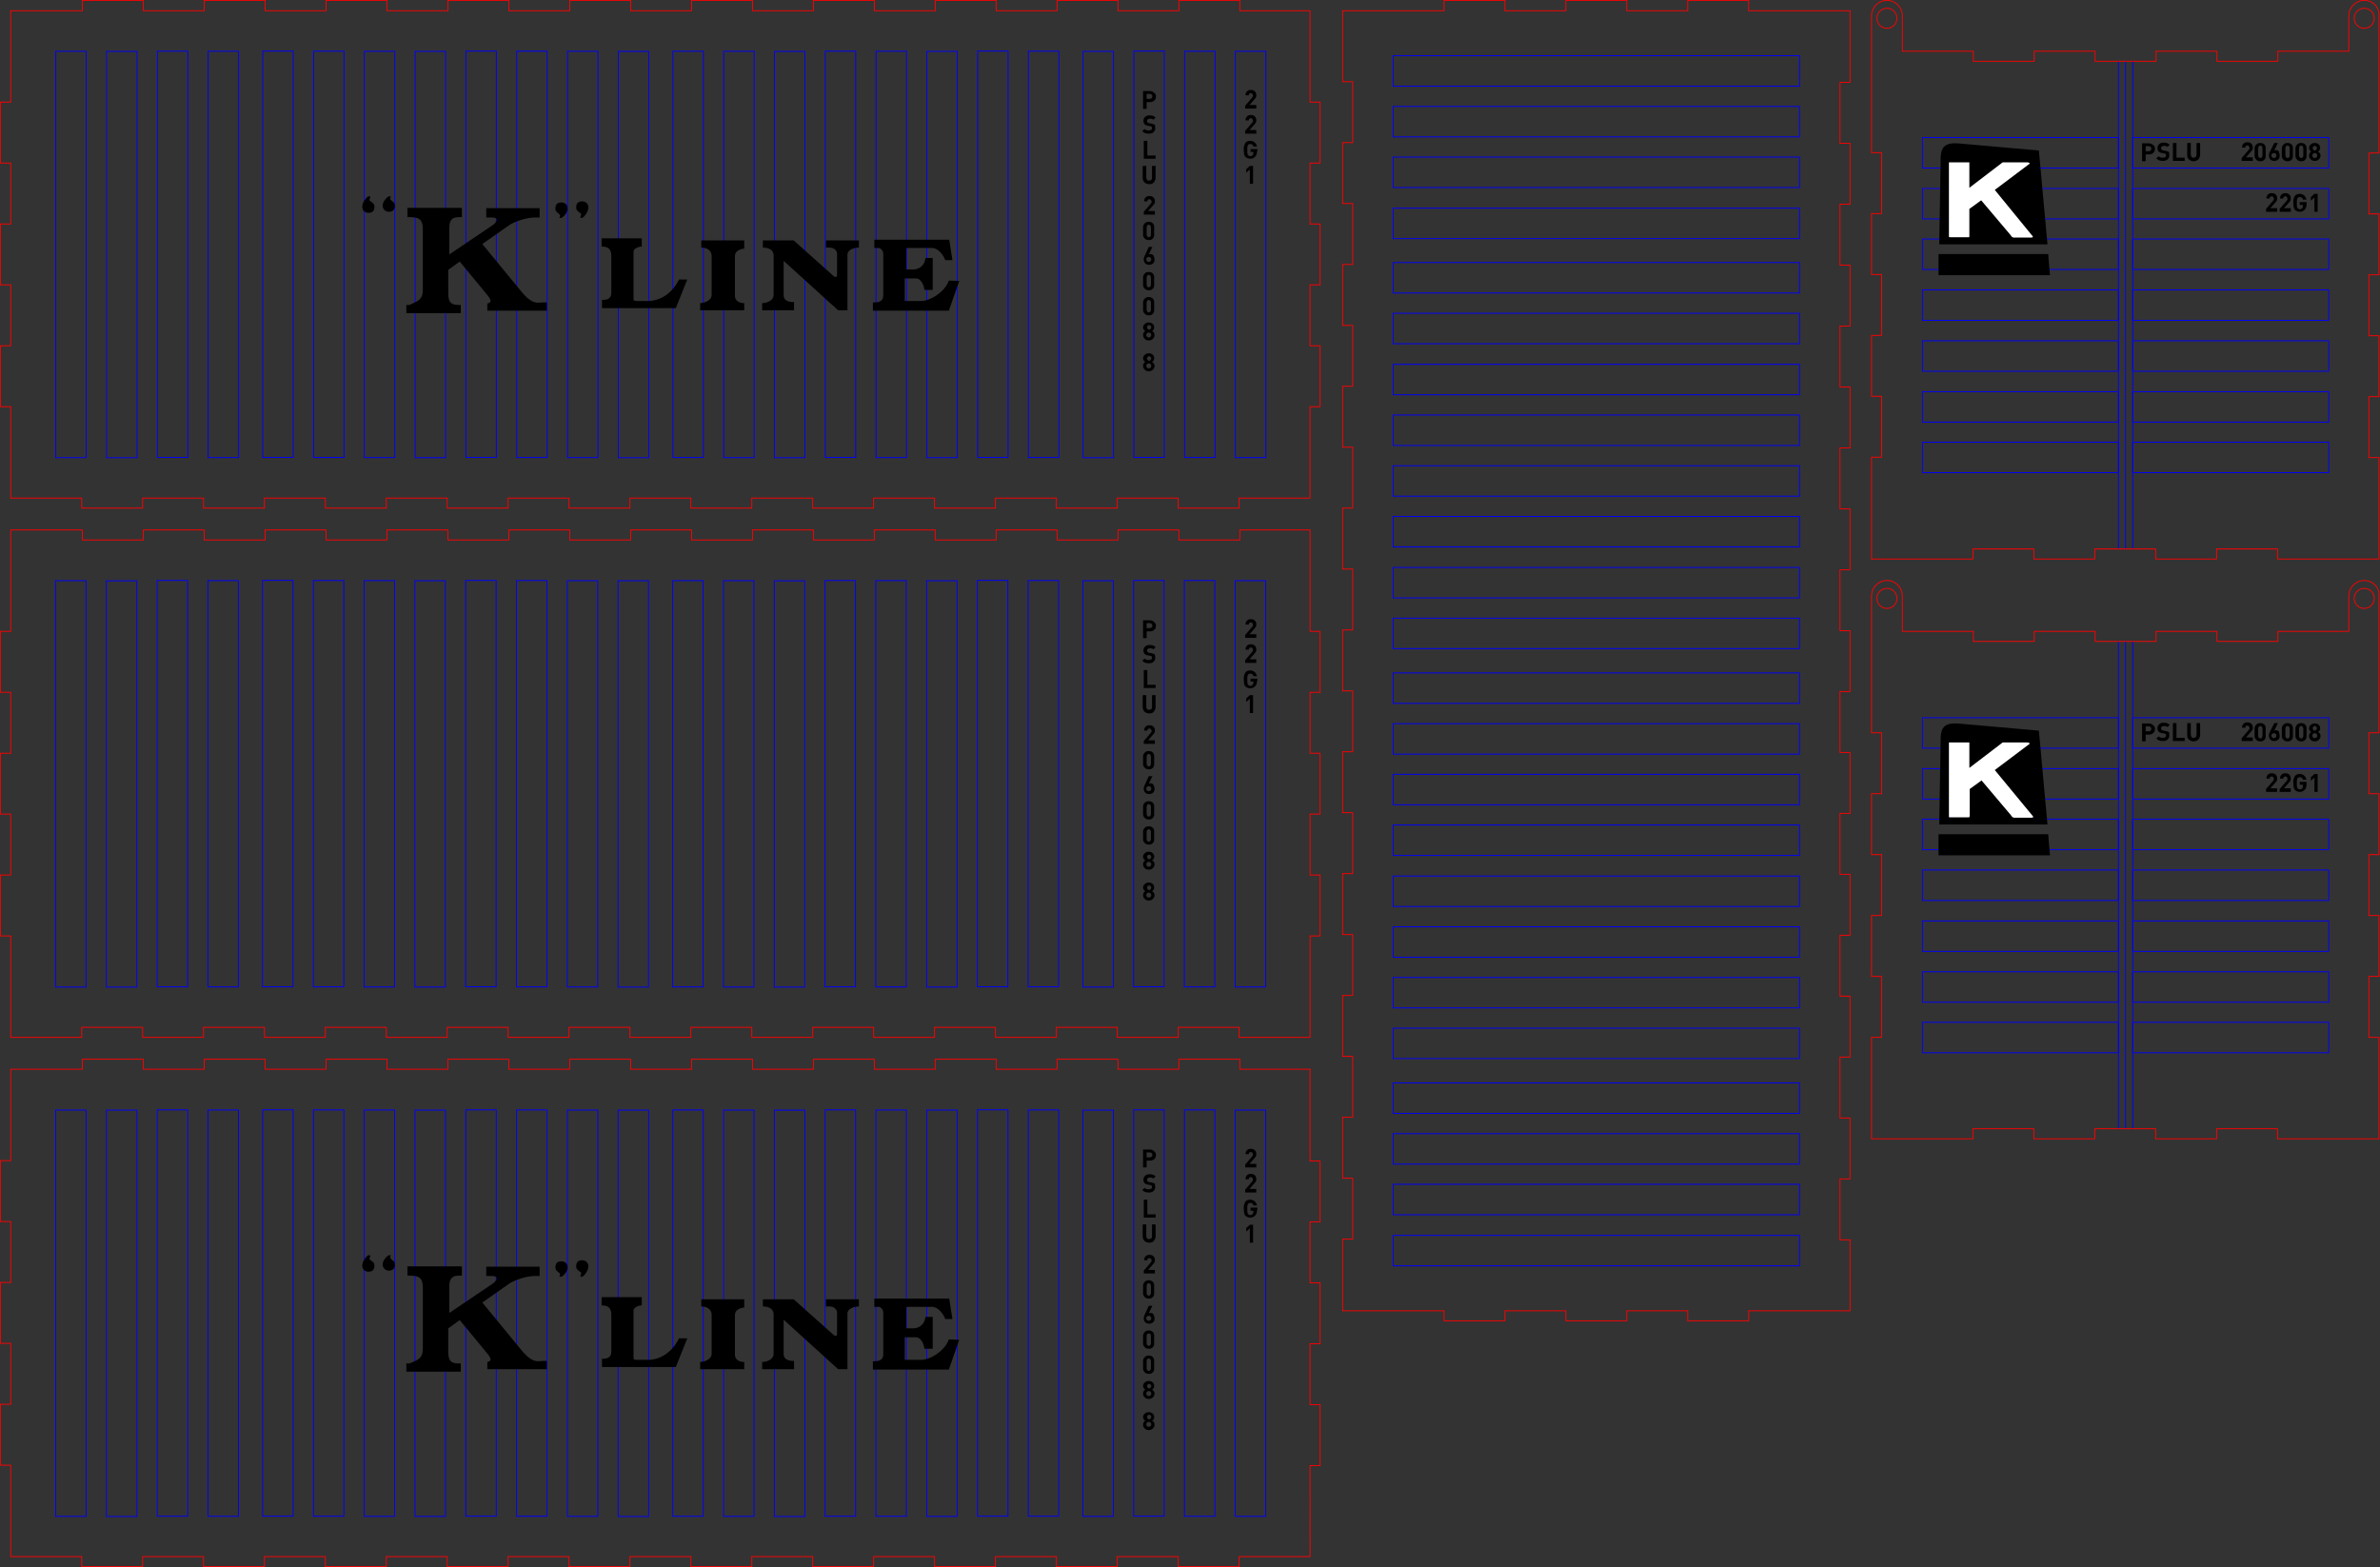 <?xml version="1.0" encoding="utf-8"?>
<!-- Generator: Adobe Illustrator 23.0.3, SVG Export Plug-In . SVG Version: 6.00 Build 0)  -->
<svg version="1.1" id="Layer_1" xmlns="http://www.w3.org/2000/svg" xmlns:xlink="http://www.w3.org/1999/xlink" x="0px" y="0px"
	 viewBox="0 0 664.2 437.4" style="enable-background:new 0 0 664.2 437.4;" xml:space="preserve">
<rect x="0" y="0" width="664.2" height="437.4" fill="#333333" stroke="none"/>
<style type="text/css">
	.st0{fill:none;stroke:#FF0000;stroke-width:0.25;stroke-linecap:round;}
	.st1{fill:none;stroke:#0000FF;stroke-width:0.25;stroke-miterlimit:10;}
	.st2{fill:#FFFFFF;}
</style>
<path id="left_outsideCutPath" vector-effect="non-scaling-stroke" class="st0" d="M374.6,365.8H403v2.8h17v-2.8h17v2.8h17v-2.8h17
	v2.8h17v-2.8h17h11.3V346h-2.8v-17h2.8v-17h-2.8v-17h2.8v-17h-2.8v-17h2.8v-17h-2.8v-17h2.8v-17h-2.8v-17h2.8v-17h-2.8v-17h2.8v-17
	h-2.8v-17h2.8v-17h-2.8v-17h2.8v-17h-2.8v-17h2.8v-17h-2.8v-17h2.8V3H488V0.1h-17V3h-17V0.1h-17V3h-17V0.1h-17V3h-17h-11.3v19.8h2.8
	v17h-2.8v17h2.8v17h-2.8v17h2.8v17h-2.8v17h2.8v17h-2.8v17h2.8v17h-2.8v17h2.8v17h-2.8v17h2.8v17h-2.8v17h2.8v17h-2.8v17h2.8v17
	h-2.8v17h2.8v17h-2.8V365.8z"/>
<path id="top_outsideCutPath" vector-effect="non-scaling-stroke" class="st0" d="M3,139h19.8v2.8h17V139h17v2.8h17V139h17v2.8h17
	V139h17v2.8h17V139h17v2.8h17V139h17v2.8h17V139h17v2.8h17V139h17v2.8h17V139h17v2.8h17V139h17v2.8h17V139h19.8v-25.5h2.8v-17h-2.8
	v-17h2.8v-17h-2.8v-17h2.8v-17h-2.8v-17V3H346V0.1h-17V3h-17V0.1h-17V3h-17V0.1h-17V3h-17V0.1h-17V3h-17V0.1h-17V3h-17V0.1h-17V3
	h-17V0.1h-17V3h-17V0.1h-17V3h-17V0.1h-17V3h-17V0.1h-17V3H3v25.5H0.1v17H3v17H0.1v17H3v17H0.1v17H3v17V139z"/>
<path id="right_outsideCutPath" vector-effect="non-scaling-stroke" class="st0" d="M3,147.9v28.3H0.1v17H3v17H0.1v17H3v17H0.1v17H3
	v17v11.3h19.8v-2.8h17v2.8h17v-2.8h17v2.8h17v-2.8h17v2.8h17v-2.8h17v2.8h17v-2.8h17v2.8h17v-2.8h17v2.8h17v-2.8h17v2.8h17v-2.8h17
	v2.8h17v-2.8h17v2.8h17v-2.8h17v2.8h19.8v-28.3h2.8v-17h-2.8v-17h2.8v-17h-2.8v-17h2.8v-17h-2.8v-17v-11.3H346v2.8h-17v-2.8h-17v2.8
	h-17v-2.8h-17v2.8h-17v-2.8h-17v2.8h-17v-2.8h-17v2.8h-17v-2.8h-17v2.8h-17v-2.8h-17v2.8h-17v-2.8h-17v2.8h-17v-2.8h-17v2.8h-17
	v-2.8h-17v2.8h-17v-2.8H3z"/>
<path id="bottom_outsideCutPath" vector-effect="non-scaling-stroke" class="st0" d="M365.8,298.4H346v-2.8h-17v2.8h-17v-2.8h-17
	v2.8h-17v-2.8h-17v2.8h-17v-2.8h-17v2.8h-17v-2.8h-17v2.8h-17v-2.8h-17v2.8h-17v-2.8h-17v2.8h-17v-2.8h-17v2.8h-17v-2.8h-17v2.8h-17
	v-2.8h-17v2.8H3v25.5H0.1v17H3v17H0.1v17H3v17H0.1v17H3v17v8.5h19.8v2.8h17v-2.8h17v2.8h17v-2.8h17v2.8h17v-2.8h17v2.8h17v-2.8h17
	v2.8h17v-2.8h17v2.8h17v-2.8h17v2.8h17v-2.8h17v2.8h17v-2.8h17v2.8h17v-2.8h17v2.8h17v-2.8h19.8V409h2.8v-17h-2.8v-17h2.8v-17h-2.8
	v-17h2.8v-17h-2.8v-17V298.4z"/>
<rect x="536.5" y="200.3" class="st1" width="54.7" height="8.5"/>
<rect x="536.5" y="228.6" class="st1" width="54.7" height="8.5"/>
<rect x="536.5" y="257" class="st1" width="54.7" height="8.5"/>
<rect x="536.5" y="285.3" class="st1" width="54.7" height="8.5"/>
<rect x="536.5" y="271.2" class="st1" width="54.7" height="8.5"/>
<rect x="536.5" y="242.8" class="st1" width="54.7" height="8.5"/>
<rect x="536.5" y="214.5" class="st1" width="54.7" height="8.5"/>
<rect x="595.2" y="200.3" class="st1" width="54.7" height="8.5"/>
<rect x="595.2" y="228.6" class="st1" width="54.7" height="8.5"/>
<rect x="595.2" y="257" class="st1" width="54.7" height="8.5"/>
<rect x="595.2" y="285.3" class="st1" width="54.7" height="8.5"/>
<rect x="595.2" y="271.2" class="st1" width="54.7" height="8.5"/>
<rect x="595.2" y="242.8" class="st1" width="54.7" height="8.5"/>
<rect x="595.2" y="214.5" class="st1" width="54.7" height="8.5"/>
<g>
	
		<rect x="-36.9" y="66.7" transform="matrix(-1.836970e-16 1 -1 -1.836970e-16 90.766 51.216)" class="st1" width="113.4" height="8.5"/>
	
		<rect x="-22.7" y="66.7" transform="matrix(-1.836970e-16 1 -1 -1.836970e-16 104.939 37.043)" class="st1" width="113.4" height="8.5"/>
	
		<rect x="-8.6" y="66.7" transform="matrix(-1.836970e-16 1 -1 -1.836970e-16 119.113 22.869)" class="st1" width="113.4" height="8.5"/>
	
		<rect x="5.6" y="66.7" transform="matrix(-1.836970e-16 1 -1 -1.836970e-16 133.286 8.696)" class="st1" width="113.4" height="8.5"/>
	
		<rect x="20.8" y="66.7" transform="matrix(-1.836970e-16 1 -1 -1.836970e-16 148.532 -6.55)" class="st1" width="113.4" height="8.5"/>
	
		<rect x="35" y="66.7" transform="matrix(-1.836970e-16 1 -1 -1.836970e-16 162.706 -20.723)" class="st1" width="113.4" height="8.5"/>
	
		<rect x="49.2" y="66.7" transform="matrix(-1.836970e-16 1 -1 -1.836970e-16 176.879 -34.897)" class="st1" width="113.4" height="8.5"/>
	
		<rect x="63.4" y="66.7" transform="matrix(-1.836970e-16 1 -1 -1.836970e-16 191.052 -49.07)" class="st1" width="113.4" height="8.5"/>
	
		<rect x="77.5" y="66.7" transform="matrix(-1.836970e-16 1 -1 -1.836970e-16 205.225 -63.243)" class="st1" width="113.4" height="8.5"/>
	
		<rect x="91.7" y="66.7" transform="matrix(-1.836970e-16 1 -1 -1.836970e-16 219.399 -77.416)" class="st1" width="113.4" height="8.5"/>
	
		<rect x="105.9" y="66.7" transform="matrix(-1.836970e-16 1 -1 -1.836970e-16 233.572 -91.589)" class="st1" width="113.4" height="8.5"/>
	
		<rect x="120.1" y="66.7" transform="matrix(-1.836970e-16 1 -1 -1.836970e-16 247.745 -105.763)" class="st1" width="113.4" height="8.5"/>
	
		<rect x="135.3" y="66.7" transform="matrix(-1.836970e-16 1 -1 -1.836970e-16 262.991 -121.009)" class="st1" width="113.4" height="8.5"/>
	
		<rect x="149.5" y="66.7" transform="matrix(-1.836970e-16 1 -1 -1.836970e-16 277.164 -135.182)" class="st1" width="113.4" height="8.5"/>
	
		<rect x="163.7" y="66.7" transform="matrix(-1.836970e-16 1 -1 -1.836970e-16 291.338 -149.356)" class="st1" width="113.4" height="8.5"/>
	
		<rect x="177.8" y="66.7" transform="matrix(-1.836970e-16 1 -1 -1.836970e-16 305.511 -163.529)" class="st1" width="113.4" height="8.5"/>
	
		<rect x="192" y="66.7" transform="matrix(-1.836970e-16 1 -1 -1.836970e-16 319.684 -177.702)" class="st1" width="113.4" height="8.5"/>
	
		<rect x="206.2" y="66.7" transform="matrix(-1.836970e-16 1 -1 -1.836970e-16 333.857 -191.875)" class="st1" width="113.4" height="8.5"/>
	
		<rect x="220.3" y="66.7" transform="matrix(-1.836970e-16 1 -1 -1.836970e-16 348.031 -206.048)" class="st1" width="113.4" height="8.5"/>
	
		<rect x="234.5" y="66.7" transform="matrix(-1.836970e-16 1 -1 -1.836970e-16 362.204 -220.222)" class="st1" width="113.4" height="8.5"/>
	
		<rect x="249.8" y="66.7" transform="matrix(-1.836970e-16 1 -1 -1.836970e-16 377.45 -235.468)" class="st1" width="113.4" height="8.5"/>
	
		<rect x="263.9" y="66.7" transform="matrix(-1.836970e-16 1 -1 -1.836970e-16 391.623 -249.641)" class="st1" width="113.4" height="8.5"/>
	
		<rect x="278.1" y="66.7" transform="matrix(-1.836970e-16 1 -1 -1.836970e-16 405.797 -263.814)" class="st1" width="113.4" height="8.5"/>
	
		<rect x="292.3" y="66.7" transform="matrix(-1.836970e-16 1 -1 -1.836970e-16 419.97 -277.988)" class="st1" width="113.4" height="8.5"/>
</g>
<line class="st1" x1="593.2" y1="179" x2="593.2" y2="315.1"/>
<line class="st1" x1="591.2" y1="179" x2="591.2" y2="315.1"/>
<line class="st1" x1="595.2" y1="179" x2="595.2" y2="315.1"/>
<g>
	
		<rect x="-36.9" y="214.5" transform="matrix(-1.836970e-16 1 -1 -1.836970e-16 238.499 198.949)" class="st1" width="113.4" height="8.5"/>
	
		<rect x="-22.7" y="214.5" transform="matrix(-1.836970e-16 1 -1 -1.836970e-16 252.672 184.775)" class="st1" width="113.4" height="8.5"/>
	
		<rect x="-8.6" y="214.5" transform="matrix(-1.836970e-16 1 -1 -1.836970e-16 266.845 170.602)" class="st1" width="113.4" height="8.5"/>
	
		<rect x="5.6" y="214.5" transform="matrix(-1.836970e-16 1 -1 -1.836970e-16 281.019 156.429)" class="st1" width="113.4" height="8.5"/>
	
		<rect x="20.8" y="214.5" transform="matrix(-1.836970e-16 1 -1 -1.836970e-16 296.265 141.183)" class="st1" width="113.4" height="8.5"/>
	
		<rect x="35" y="214.5" transform="matrix(-1.836970e-16 1 -1 -1.836970e-16 310.438 127.009)" class="st1" width="113.4" height="8.5"/>
	
		<rect x="49.2" y="214.5" transform="matrix(-1.836970e-16 1 -1 -1.836970e-16 324.611 112.836)" class="st1" width="113.4" height="8.5"/>
	
		<rect x="63.4" y="214.5" transform="matrix(-1.836970e-16 1 -1 -1.836970e-16 338.785 98.663)" class="st1" width="113.4" height="8.5"/>
	
		<rect x="77.5" y="214.5" transform="matrix(-1.836970e-16 1 -1 -1.836970e-16 352.958 84.49)" class="st1" width="113.4" height="8.5"/>
	
		<rect x="91.7" y="214.5" transform="matrix(-1.836970e-16 1 -1 -1.836970e-16 367.131 70.317)" class="st1" width="113.4" height="8.5"/>
	
		<rect x="105.9" y="214.5" transform="matrix(-1.836970e-16 1 -1 -1.836970e-16 381.304 56.143)" class="st1" width="113.4" height="8.5"/>
	
		<rect x="120.1" y="214.5" transform="matrix(-1.836970e-16 1 -1 -1.836970e-16 395.478 41.97)" class="st1" width="113.4" height="8.5"/>
	
		<rect x="135.3" y="214.5" transform="matrix(-1.836970e-16 1 -1 -1.836970e-16 410.724 26.724)" class="st1" width="113.4" height="8.5"/>
	
		<rect x="149.5" y="214.5" transform="matrix(-1.836970e-16 1 -1 -1.836970e-16 424.897 12.55)" class="st1" width="113.4" height="8.5"/>
	
		<rect x="163.7" y="214.5" transform="matrix(-1.836970e-16 1 -1 -1.836970e-16 439.07 -1.623)" class="st1" width="113.4" height="8.5"/>
	
		<rect x="177.8" y="214.5" transform="matrix(-1.836970e-16 1 -1 -1.836970e-16 453.244 -15.796)" class="st1" width="113.4" height="8.5"/>
	
		<rect x="192" y="214.5" transform="matrix(-1.836970e-16 1 -1 -1.836970e-16 467.417 -29.969)" class="st1" width="113.4" height="8.5"/>
	
		<rect x="206.2" y="214.5" transform="matrix(-1.836970e-16 1 -1 -1.836970e-16 481.59 -44.142)" class="st1" width="113.4" height="8.5"/>
	
		<rect x="220.3" y="214.5" transform="matrix(-1.836970e-16 1 -1 -1.836970e-16 495.763 -58.316)" class="st1" width="113.4" height="8.5"/>
	
		<rect x="234.5" y="214.5" transform="matrix(-1.836970e-16 1 -1 -1.836970e-16 509.937 -72.489)" class="st1" width="113.4" height="8.5"/>
	
		<rect x="249.8" y="214.5" transform="matrix(-1.836970e-16 1 -1 -1.836970e-16 525.183 -87.735)" class="st1" width="113.4" height="8.5"/>
	
		<rect x="263.9" y="214.5" transform="matrix(-1.836970e-16 1 -1 -1.836970e-16 539.356 -101.909)" class="st1" width="113.4" height="8.5"/>
	
		<rect x="278.1" y="214.5" transform="matrix(-1.836970e-16 1 -1 -1.836970e-16 553.529 -116.082)" class="st1" width="113.4" height="8.5"/>
	
		<rect x="292.3" y="214.5" transform="matrix(-1.836970e-16 1 -1 -1.836970e-16 567.702 -130.255)" class="st1" width="113.4" height="8.5"/>
</g>
<g>
	
		<rect x="-36.9" y="362.2" transform="matrix(-1.836970e-16 1 -1 -1.836970e-16 386.232 346.681)" class="st1" width="113.4" height="8.5"/>
	
		<rect x="-22.7" y="362.2" transform="matrix(-1.836970e-16 1 -1 -1.836970e-16 400.405 332.508)" class="st1" width="113.4" height="8.5"/>
	
		<rect x="-8.6" y="362.2" transform="matrix(-1.836970e-16 1 -1 -1.836970e-16 414.578 318.335)" class="st1" width="113.4" height="8.5"/>
	
		<rect x="5.6" y="362.2" transform="matrix(-1.836970e-16 1 -1 -1.836970e-16 428.751 304.162)" class="st1" width="113.4" height="8.5"/>
	
		<rect x="20.8" y="362.2" transform="matrix(-1.836970e-16 1 -1 -1.836970e-16 443.998 288.915)" class="st1" width="113.4" height="8.5"/>
	
		<rect x="35" y="362.2" transform="matrix(-1.836970e-16 1 -1 -1.836970e-16 458.171 274.742)" class="st1" width="113.4" height="8.5"/>
	
		<rect x="49.2" y="362.2" transform="matrix(-1.836970e-16 1 -1 -1.836970e-16 472.344 260.569)" class="st1" width="113.4" height="8.5"/>
	
		<rect x="63.4" y="362.2" transform="matrix(-1.836970e-16 1 -1 -1.836970e-16 486.517 246.396)" class="st1" width="113.4" height="8.5"/>
	
		<rect x="77.5" y="362.2" transform="matrix(-1.836970e-16 1 -1 -1.836970e-16 500.691 232.222)" class="st1" width="113.4" height="8.5"/>
	
		<rect x="91.7" y="362.2" transform="matrix(-1.836970e-16 1 -1 -1.836970e-16 514.864 218.049)" class="st1" width="113.4" height="8.5"/>
	
		<rect x="105.9" y="362.2" transform="matrix(-1.836970e-16 1 -1 -1.836970e-16 529.037 203.876)" class="st1" width="113.4" height="8.5"/>
	
		<rect x="120.1" y="362.2" transform="matrix(-1.836970e-16 1 -1 -1.836970e-16 543.21 189.703)" class="st1" width="113.4" height="8.5"/>
	
		<rect x="135.3" y="362.2" transform="matrix(-1.836970e-16 1 -1 -1.836970e-16 558.457 174.456)" class="st1" width="113.4" height="8.5"/>
	
		<rect x="149.5" y="362.2" transform="matrix(-1.836970e-16 1 -1 -1.836970e-16 572.63 160.283)" class="st1" width="113.4" height="8.5"/>
	
		<rect x="163.7" y="362.2" transform="matrix(-1.836970e-16 1 -1 -1.836970e-16 586.803 146.11)" class="st1" width="113.4" height="8.5"/>
	
		<rect x="177.8" y="362.2" transform="matrix(-1.836970e-16 1 -1 -1.836970e-16 600.976 131.937)" class="st1" width="113.4" height="8.5"/>
	
		<rect x="192" y="362.2" transform="matrix(-1.836970e-16 1 -1 -1.836970e-16 615.149 117.763)" class="st1" width="113.4" height="8.5"/>
	
		<rect x="206.2" y="362.2" transform="matrix(-1.836970e-16 1 -1 -1.836970e-16 629.323 103.59)" class="st1" width="113.4" height="8.5"/>
	
		<rect x="220.3" y="362.2" transform="matrix(-1.836970e-16 1 -1 -1.836970e-16 643.496 89.417)" class="st1" width="113.4" height="8.5"/>
	
		<rect x="234.5" y="362.2" transform="matrix(-1.836970e-16 1 -1 -1.836970e-16 657.669 75.244)" class="st1" width="113.4" height="8.5"/>
	
		<rect x="249.8" y="362.2" transform="matrix(-1.836970e-16 1 -1 -1.836970e-16 672.915 59.997)" class="st1" width="113.4" height="8.5"/>
	
		<rect x="263.9" y="362.2" transform="matrix(-1.836970e-16 1 -1 -1.836970e-16 687.089 45.824)" class="st1" width="113.4" height="8.5"/>
	
		<rect x="278.1" y="362.2" transform="matrix(-1.836970e-16 1 -1 -1.836970e-16 701.262 31.651)" class="st1" width="113.4" height="8.5"/>
	
		<rect x="292.3" y="362.2" transform="matrix(-1.836970e-16 1 -1 -1.836970e-16 715.435 17.478)" class="st1" width="113.4" height="8.5"/>
</g>
<g>
	
		<rect x="388.8" y="15.5" transform="matrix(-1 -1.224647e-16 1.224647e-16 -1 890.991 39.55)" class="st1" width="113.4" height="8.5"/>
	
		<rect x="388.8" y="29.7" transform="matrix(-1 -1.224647e-16 1.224647e-16 -1 890.991 67.897)" class="st1" width="113.4" height="8.5"/>
	
		<rect x="388.8" y="43.9" transform="matrix(-1 -1.224647e-16 1.224647e-16 -1 890.991 96.243)" class="st1" width="113.4" height="8.5"/>
	
		<rect x="388.8" y="58" transform="matrix(-1 -1.224647e-16 1.224647e-16 -1 890.991 124.59)" class="st1" width="113.4" height="8.5"/>
	
		<rect x="388.8" y="73.3" transform="matrix(-1 -1.224647e-16 1.224647e-16 -1 890.991 155.082)" class="st1" width="113.4" height="8.5"/>
	
		<rect x="388.8" y="87.5" transform="matrix(-1 -1.224647e-16 1.224647e-16 -1 890.991 183.429)" class="st1" width="113.4" height="8.5"/>
	
		<rect x="388.8" y="101.6" transform="matrix(-1 -1.224647e-16 1.224647e-16 -1 890.991 211.775)" class="st1" width="113.4" height="8.5"/>
	
		<rect x="388.8" y="115.8" transform="matrix(-1 -1.224647e-16 1.224647e-16 -1 890.991 240.122)" class="st1" width="113.4" height="8.5"/>
	
		<rect x="388.8" y="130" transform="matrix(-1 -1.224647e-16 1.224647e-16 -1 890.991 268.468)" class="st1" width="113.4" height="8.5"/>
	
		<rect x="388.8" y="144.2" transform="matrix(-1 -1.224647e-16 1.224647e-16 -1 890.991 296.815)" class="st1" width="113.4" height="8.5"/>
	
		<rect x="388.8" y="158.3" transform="matrix(-1 -1.224647e-16 1.224647e-16 -1 890.991 325.161)" class="st1" width="113.4" height="8.5"/>
	
		<rect x="388.8" y="172.5" transform="matrix(-1 -1.224647e-16 1.224647e-16 -1 890.991 353.508)" class="st1" width="113.4" height="8.5"/>
	
		<rect x="388.8" y="187.7" transform="matrix(-1 -1.224647e-16 1.224647e-16 -1 890.991 384)" class="st1" width="113.4" height="8.5"/>
	
		<rect x="388.8" y="201.9" transform="matrix(-1 -1.224647e-16 1.224647e-16 -1 890.991 412.347)" class="st1" width="113.4" height="8.5"/>
	
		<rect x="388.8" y="216.1" transform="matrix(-1 -1.224647e-16 1.224647e-16 -1 890.991 440.693)" class="st1" width="113.4" height="8.5"/>
	
		<rect x="388.8" y="230.3" transform="matrix(-1 -1.224647e-16 1.224647e-16 -1 890.991 469.04)" class="st1" width="113.4" height="8.5"/>
	
		<rect x="388.8" y="244.4" transform="matrix(-1 -1.224647e-16 1.224647e-16 -1 890.991 497.386)" class="st1" width="113.4" height="8.5"/>
	
		<rect x="388.8" y="258.6" transform="matrix(-1 -1.224647e-16 1.224647e-16 -1 890.991 525.732)" class="st1" width="113.4" height="8.5"/>
	
		<rect x="388.8" y="272.8" transform="matrix(-1 -1.224647e-16 1.224647e-16 -1 890.991 554.079)" class="st1" width="113.4" height="8.5"/>
	
		<rect x="388.8" y="287" transform="matrix(-1 -1.224647e-16 1.224647e-16 -1 890.991 582.426)" class="st1" width="113.4" height="8.5"/>
	
		<rect x="388.8" y="302.2" transform="matrix(-1 -1.224647e-16 1.224647e-16 -1 890.991 612.918)" class="st1" width="113.4" height="8.5"/>
	
		<rect x="388.8" y="316.4" transform="matrix(-1 -1.224647e-16 1.224647e-16 -1 890.991 641.265)" class="st1" width="113.4" height="8.5"/>
	
		<rect x="388.8" y="330.6" transform="matrix(-1 -1.224647e-16 1.224647e-16 -1 890.991 669.611)" class="st1" width="113.4" height="8.5"/>
	
		<rect x="388.8" y="344.7" transform="matrix(-1 -1.224647e-16 1.224647e-16 -1 890.991 697.957)" class="st1" width="113.4" height="8.5"/>
</g>
<g>
	<path d="M118,376.3v-16.6c0-2.3-0.3-3.7-3.4-3.7h-0.9v-2.6h15.2v2.6H128c-2,0-2.6,1.1-2.6,2.9v7.5l12.3-8.3c1.1-0.9,1.4-2-0.3-2
		h-1.7v-2.6h14.9v2.6h-1.4c-2.3,0-5.4,1.1-6.9,2l-7.7,5.4l10.6,12.9c3.4,4.3,4.9,3.4,6.3,3.4h1.1v2.3h-16.6v-2
		c1.4-0.3,0.9-1.1,0.3-2l-8-9.7l-3.2,2.3v6.6c0,2.6,0.9,3.2,2.9,3.2h0.6v2.3h-15.2v-2.3h0.9C116.6,379.5,118,379.2,118,376.3"/>
	<path d="M103.4,350.3c0,0-0.3,0-0.6,0c-0.6,0.3-1.7,1.7-1.7,2.9s0.9,1.7,1.7,1.7c0.9,0,1.7-0.3,1.7-1.7c0-0.9-0.6-1.1-0.9-1.4
		c-0.6-0.3-0.6-0.6-0.3-1.1V350.3"/>
	<path d="M109.1,350.3h-0.6c-0.6,0.3-1.7,1.4-1.7,2.6c0,1.1,0.9,1.7,1.7,1.7s1.7-0.3,1.7-1.7c0-0.9-0.6-1.1-0.9-1.4
		C108.8,351.1,108.8,350.8,109.1,350.3C108.8,350.5,109.1,350.5,109.1,350.3"/>
	<path d="M161.9,356.3c0,0,0.3,0,0.6,0c0.6-0.3,1.7-1.7,1.7-2.9c0-1.1-0.9-1.7-1.7-1.7c-0.9,0-1.7,0.3-1.7,1.7
		c0,0.9,0.6,1.1,0.9,1.4c0.6,0.3,0.6,0.6,0.3,1.1V356.3"/>
	<path d="M156.1,356.3h0.6c0.6-0.3,1.7-1.4,1.7-2.6s-0.9-1.7-1.7-1.7c-0.9,0-1.7,0.3-1.7,1.7c0,0.9,0.6,1.1,0.9,1.4
		C156.4,355.4,156.4,355.7,156.1,356.3C156.4,356,156.1,356.3,156.1,356.3"/>
	<path d="M167.9,364.3V362h11.2v2.3c-0.9,0-2.3,0.6-2.3,1.4v13.2c0,0.3,0,0.6,0.9,0.6h3.2c2.6,0,6.3-1.4,8.6-6h2.3l-3.2,8h-20.6
		v-2.3c0.9,0,2.6,0,2.6-2v-10.6C170.5,365.2,169.9,364.3,167.9,364.3"/>
	<path d="M195.7,364.6v-2h12v2.3c-0.9,0-2.6,0.6-2.6,2v11.2c0,1.1,0.9,2,2.6,2v2h-12.3v-2c0.9,0,3.2-0.6,3.2-2.3v-10.9
		C198.6,365.5,197.4,364.6,195.7,364.6"/>
	<path d="M212.9,364.6v-2h8.6l11.2,10c0.3,0.3,0.9,0.3,0.9-0.3v-6c0-0.9-0.9-1.7-2-1.7h-1.1v-2h9.2v2c-1.4,0-3.2,0.6-3.2,2v15.5
		h-2.6l-15.2-13.8v9.5c0,0.9,0.3,2,2.9,2v2.3h-8.9v-2c1.1,0,3.2-0.6,3.2-2.3v-11.2C215.8,365.5,214.9,364.6,212.9,364.6"/>
	<path d="M264.8,373.8c-1.1,3.2-5.2,5.7-7.7,5.7h-4.6v-6.3h3.2c0.9,0,2,1.1,2.3,3.2h2.3v-8.9h-2c-0.3,2.3-2,3.2-3.4,3.2h-2v-5.7
		c0-0.3,0.3-0.3,0.3-0.3h6.9c1.7,0,3.2,2,3.7,3.4h2l-0.9-5.7h-20.9v2.3h1.1c0.6,0,1.4,0.6,1.4,1.7v11.5c0,2-1.7,2-2.9,2v2.3h21.2
		c1.1-3.2,2.9-8.3,2.9-8.3"/>
</g>
<g>
	<path d="M118,80.9V64.3c0-2.3-0.3-3.7-3.4-3.7h-0.9v-2.6h15.2v2.6H128c-2,0-2.6,1.1-2.6,2.9v7.5l12.3-8.3c1.1-0.9,1.4-2-0.3-2h-1.7
		v-2.6h14.9v2.6h-1.4c-2.3,0-5.4,1.1-6.9,2l-7.7,5.4l10.6,12.9c3.4,4.3,4.9,3.4,6.3,3.4h1.1v2.3h-16.6v-2c1.4-0.3,0.9-1.1,0.3-2
		l-8-9.7l-3.2,2.3v6.6c0,2.6,0.9,3.2,2.9,3.2h0.6v2.3h-15.2v-2.3h0.9C116.6,84,118,83.7,118,80.9"/>
	<path d="M103.4,54.8c0,0-0.3,0-0.6,0c-0.6,0.3-1.7,1.7-1.7,2.9s0.9,1.7,1.7,1.7c0.9,0,1.7-0.3,1.7-1.7c0-0.9-0.6-1.1-0.9-1.4
		c-0.6-0.3-0.6-0.6-0.3-1.1V54.8"/>
	<path d="M109.1,54.8h-0.6c-0.6,0.3-1.7,1.4-1.7,2.6c0,1.1,0.9,1.7,1.7,1.7s1.7-0.3,1.7-1.7c0-0.9-0.6-1.1-0.9-1.4
		C108.8,55.7,108.8,55.4,109.1,54.8C108.8,55.1,109.1,55.1,109.1,54.8"/>
	<path d="M161.9,60.8c0,0,0.3,0,0.6,0c0.6-0.3,1.7-1.7,1.7-2.9s-0.9-1.7-1.7-1.7c-0.9,0-1.7,0.3-1.7,1.7c0,0.9,0.6,1.1,0.9,1.4
		c0.6,0.3,0.6,0.6,0.3,1.1V60.8"/>
	<path d="M156.1,60.8h0.6c0.6-0.3,1.7-1.4,1.7-2.6s-0.9-1.7-1.7-1.7c-0.9,0-1.7,0.3-1.7,1.7c0,0.9,0.6,1.1,0.9,1.4
		C156.4,60,156.4,60.2,156.1,60.8C156.4,60.5,156.1,60.8,156.1,60.8"/>
	<path d="M167.9,68.8v-2.3h11.2v2.3c-0.9,0-2.3,0.6-2.3,1.4v13.2c0,0.3,0,0.6,0.9,0.6h3.2c2.6,0,6.3-1.4,8.6-6h2.3l-3.2,8h-20.6
		v-2.3c0.9,0,2.6,0,2.6-2V71.1C170.5,69.7,169.9,68.8,167.9,68.8"/>
	<path d="M195.7,69.1v-2h12v2.3c-0.9,0-2.6,0.6-2.6,2v11.2c0,1.1,0.9,2,2.6,2v2h-12.3v-2c0.9,0,3.2-0.6,3.2-2.3V71.4
		C198.6,70,197.4,69.1,195.7,69.1"/>
	<path d="M212.9,69.1v-2h8.6l11.2,10c0.3,0.3,0.9,0.3,0.9-0.3v-6c0-0.9-0.9-1.7-2-1.7h-1.1v-2h9.2v2c-1.4,0-3.2,0.6-3.2,2v15.5h-2.6
		l-15.2-13.8v9.5c0,0.9,0.3,2,2.9,2v2.3h-8.9v-2c1.1,0,3.2-0.6,3.2-2.3V71.1C215.8,70,214.9,69.1,212.9,69.1"/>
	<path d="M264.8,78.3c-1.1,3.2-5.2,5.7-7.7,5.7h-4.6v-6.3h3.2c0.9,0,2,1.1,2.3,3.2h2.3V72h-2c-0.3,2.3-2,3.2-3.4,3.2h-2v-5.7
		c0-0.3,0.3-0.3,0.3-0.3h6.9c1.7,0,3.2,2,3.7,3.4h2l-0.9-5.7h-20.9v2.3h1.1c0.6,0,1.4,0.6,1.4,1.7v11.5c0,2-1.7,2-2.9,2v2.3h21.2
		c1.1-3.2,2.9-8.3,2.9-8.3"/>
</g>
<g>
	<path d="M546.3,201.9l22.7,2l2.4,26.2h-30.2l0.4-24.3C541.7,203,542.8,201.7,546.3,201.9"/>
	<polyline points="541,232.8 541,238.7 572.1,238.7 571.6,232.8 	"/>
	<path class="st2" d="M549.4,228.1h-5.1c-0.4,0-0.4,0-0.4-0.2v-20.7h5.7v7.1l9.3-7.1h6.8c0.4,0,0.9,0.2,0.7,0.4l-9.7,7.3l10.4,12.6
		c0.2,0.2,0.7,0.7-0.2,0.7h-4.6c-0.4,0-0.7,0-1.1-0.7l-8.2-9.7l-3.3,2.4v7.5C549.6,228.1,549.6,228.1,549.4,228.1"/>
</g>
<g>
	<path d="M322.6,174.6c0,0.4-0.1,0.8-0.4,1.1c-0.3,0.3-0.7,0.5-1.2,0.5h-1v1.9h-1v-5h1.9c0.5,0,0.9,0.2,1.2,0.5
		C322.4,173.8,322.6,174.2,322.6,174.6z M321.6,174.6c0-0.2-0.1-0.4-0.2-0.5c-0.1-0.1-0.3-0.2-0.5-0.2H320v1.4h0.9
		c0.2,0,0.4-0.1,0.5-0.2C321.6,175,321.6,174.8,321.6,174.6z"/>
	<path d="M322.4,183.6c0,0.5-0.2,0.8-0.5,1.1s-0.8,0.4-1.3,0.4c-0.8,0-1.4-0.2-1.8-0.7l0.6-0.6c0.3,0.3,0.7,0.4,1.2,0.4
		c0.6,0,0.9-0.2,0.9-0.6c0-0.2,0-0.3-0.1-0.4s-0.2-0.2-0.4-0.2l-0.6-0.1c-0.9-0.1-1.3-0.6-1.3-1.4c0-0.5,0.2-0.8,0.5-1.1
		c0.3-0.3,0.7-0.4,1.3-0.4c0.7,0,1.2,0.2,1.6,0.6l-0.6,0.6c-0.2-0.2-0.6-0.3-1-0.3c-0.2,0-0.4,0.1-0.6,0.2c-0.1,0.1-0.2,0.3-0.2,0.5
		c0,0.1,0.1,0.3,0.2,0.4c0.1,0.1,0.3,0.2,0.5,0.2l0.6,0.1c0.4,0.1,0.7,0.2,1,0.4C322.2,182.7,322.4,183.1,322.4,183.6z"/>
	<path d="M322.4,192h-3.2v-5h1v4.1h2.3V192z"/>
	<path d="M322.5,197.3c0,0.5-0.2,0.9-0.5,1.3s-0.8,0.5-1.3,0.5s-1-0.2-1.3-0.5c-0.3-0.3-0.5-0.7-0.5-1.3V194h1v3.2
		c0,0.3,0.1,0.5,0.2,0.7c0.2,0.2,0.4,0.2,0.6,0.2s0.5-0.1,0.6-0.2c0.2-0.2,0.2-0.4,0.2-0.7V194h1V197.3z"/>
	<path d="M322.2,207.6h-3v-0.8l1.9-2.2c0.2-0.2,0.3-0.4,0.3-0.6c0-0.2-0.1-0.3-0.2-0.5c-0.1-0.1-0.3-0.2-0.4-0.2
		c-0.4,0-0.6,0.2-0.6,0.6h-0.9c0-0.4,0.1-0.8,0.4-1.1c0.3-0.3,0.6-0.4,1.1-0.4c0.4,0,0.8,0.1,1.1,0.4c0.3,0.3,0.4,0.6,0.4,1.1
		c0,0.2,0,0.4-0.1,0.6c-0.1,0.1-0.2,0.3-0.4,0.5l-1.4,1.6h1.9V207.6z"/>
	<path d="M322.1,213.2c0,0.5-0.1,0.8-0.4,1.1c-0.3,0.3-0.6,0.4-1.1,0.4c-0.4,0-0.8-0.1-1.1-0.4c-0.3-0.3-0.5-0.6-0.5-1.1v-2.1
		c0-0.5,0.2-0.8,0.5-1.1c0.3-0.3,0.6-0.4,1.1-0.4c0.4,0,0.8,0.1,1.1,0.4c0.3,0.3,0.4,0.6,0.4,1.1V213.2z M321.2,213.2v-2.1
		c0-0.2-0.1-0.4-0.2-0.5c-0.1-0.1-0.3-0.2-0.4-0.2c-0.2,0-0.3,0.1-0.4,0.2c-0.1,0.1-0.2,0.3-0.2,0.5v2.1c0,0.2,0.1,0.4,0.2,0.5
		c0.1,0.1,0.3,0.2,0.4,0.2c0.2,0,0.3-0.1,0.4-0.2S321.2,213.4,321.2,213.2z"/>
	<path d="M322.2,220.1c0,0.5-0.1,0.9-0.4,1.1c-0.3,0.3-0.7,0.4-1.1,0.4s-0.8-0.1-1.1-0.4c-0.3-0.3-0.4-0.7-0.4-1.1
		c0-0.3,0.1-0.8,0.4-1.3l1-2.2h1l-1,2.1c0.1,0,0.2-0.1,0.4-0.1c0.4,0,0.7,0.1,0.9,0.4C322,219.3,322.2,219.7,322.2,220.1z
		 M321.3,220.1c0-0.2-0.1-0.4-0.2-0.5s-0.3-0.2-0.5-0.2c-0.2,0-0.3,0.1-0.5,0.2s-0.2,0.3-0.2,0.5s0.1,0.4,0.2,0.5
		c0.1,0.1,0.3,0.2,0.5,0.2c0.2,0,0.3-0.1,0.5-0.2C321.2,220.5,321.3,220.4,321.3,220.1z"/>
	<path d="M322.1,227.2c0,0.5-0.1,0.8-0.4,1.1c-0.3,0.3-0.6,0.4-1.1,0.4c-0.4,0-0.8-0.1-1.1-0.4c-0.3-0.3-0.5-0.6-0.5-1.1v-2.1
		c0-0.5,0.2-0.8,0.5-1.1c0.3-0.3,0.6-0.4,1.1-0.4c0.4,0,0.8,0.1,1.1,0.4c0.3,0.3,0.4,0.6,0.4,1.1V227.2z M321.2,227.2v-2.1
		c0-0.2-0.1-0.4-0.2-0.5c-0.1-0.1-0.3-0.2-0.4-0.2c-0.2,0-0.3,0.1-0.4,0.2c-0.1,0.1-0.2,0.3-0.2,0.5v2.1c0,0.2,0.1,0.4,0.2,0.5
		c0.1,0.1,0.3,0.2,0.4,0.2c0.2,0,0.3-0.1,0.4-0.2S321.2,227.4,321.2,227.2z"/>
	<path d="M322.1,234.2c0,0.5-0.1,0.8-0.4,1.1c-0.3,0.3-0.6,0.4-1.1,0.4c-0.4,0-0.8-0.1-1.1-0.4c-0.3-0.3-0.5-0.6-0.5-1.1v-2.1
		c0-0.5,0.2-0.8,0.5-1.1c0.3-0.3,0.6-0.4,1.1-0.4c0.4,0,0.8,0.1,1.1,0.4c0.3,0.3,0.4,0.6,0.4,1.1V234.2z M321.2,234.2v-2.1
		c0-0.2-0.1-0.4-0.2-0.5c-0.1-0.1-0.3-0.2-0.4-0.2c-0.2,0-0.3,0.1-0.4,0.2c-0.1,0.1-0.2,0.3-0.2,0.5v2.1c0,0.2,0.1,0.4,0.2,0.5
		c0.1,0.1,0.3,0.2,0.4,0.2c0.2,0,0.3-0.1,0.4-0.2S321.2,234.4,321.2,234.2z"/>
	<path d="M322.2,241.2c0,0.5-0.2,0.8-0.5,1.1c-0.3,0.3-0.7,0.4-1.1,0.4c-0.5,0-0.8-0.1-1.1-0.4c-0.3-0.3-0.5-0.6-0.5-1.1
		c0-0.5,0.2-0.8,0.6-1.1c-0.4-0.3-0.6-0.6-0.6-1c0-0.4,0.2-0.8,0.5-1c0.3-0.3,0.6-0.4,1.1-0.4c0.4,0,0.8,0.1,1.1,0.4
		c0.3,0.3,0.4,0.6,0.4,1c0,0.4-0.2,0.8-0.6,1C322,240.4,322.2,240.7,322.2,241.2z M321.3,241.2c0-0.2-0.1-0.4-0.2-0.5
		c-0.1-0.1-0.3-0.2-0.5-0.2s-0.4,0.1-0.5,0.2c-0.1,0.1-0.2,0.3-0.2,0.5s0.1,0.4,0.2,0.5s0.3,0.2,0.5,0.2s0.4-0.1,0.5-0.2
		S321.3,241.4,321.3,241.2z M321.3,239.1c0-0.2-0.1-0.3-0.2-0.4c-0.1-0.1-0.3-0.2-0.4-0.2c-0.2,0-0.3,0.1-0.4,0.2
		c-0.1,0.1-0.2,0.3-0.2,0.4c0,0.2,0.1,0.3,0.2,0.5c0.1,0.1,0.3,0.2,0.4,0.2c0.2,0,0.3-0.1,0.4-0.2
		C321.2,239.4,321.3,239.3,321.3,239.1z"/>
	<path d="M322.2,249.8c0,0.5-0.2,0.8-0.5,1.1c-0.3,0.3-0.7,0.4-1.1,0.4c-0.5,0-0.8-0.1-1.1-0.4c-0.3-0.3-0.5-0.6-0.5-1.1
		c0-0.5,0.2-0.8,0.6-1.1c-0.4-0.3-0.6-0.6-0.6-1c0-0.4,0.2-0.8,0.5-1c0.3-0.3,0.6-0.4,1.1-0.4c0.4,0,0.8,0.1,1.1,0.4
		c0.3,0.3,0.4,0.6,0.4,1c0,0.4-0.2,0.8-0.6,1C322,249,322.2,249.4,322.2,249.8z M321.3,249.8c0-0.2-0.1-0.4-0.2-0.5
		c-0.1-0.1-0.3-0.2-0.5-0.2s-0.4,0.1-0.5,0.2c-0.1,0.1-0.2,0.3-0.2,0.5s0.1,0.4,0.2,0.5s0.3,0.2,0.5,0.2s0.4-0.1,0.5-0.2
		S321.3,250,321.3,249.8z M321.3,247.7c0-0.2-0.1-0.3-0.2-0.4c-0.1-0.1-0.3-0.2-0.4-0.2c-0.2,0-0.3,0.1-0.4,0.2
		c-0.1,0.1-0.2,0.3-0.2,0.4c0,0.2,0.1,0.3,0.2,0.5c0.1,0.1,0.3,0.2,0.4,0.2c0.2,0,0.3-0.1,0.4-0.2
		C321.2,248,321.3,247.9,321.3,247.7z"/>
</g>
<g>
	<path d="M350.5,178h-3v-0.8l1.9-2.2c0.2-0.2,0.3-0.4,0.3-0.6c0-0.2-0.1-0.3-0.2-0.5s-0.3-0.2-0.4-0.2c-0.4,0-0.6,0.2-0.6,0.6h-0.9
		c0-0.4,0.1-0.8,0.4-1.1c0.3-0.3,0.6-0.4,1.1-0.4c0.4,0,0.8,0.1,1.1,0.4c0.3,0.3,0.4,0.6,0.4,1.1c0,0.2,0,0.4-0.1,0.6
		c-0.1,0.1-0.2,0.3-0.4,0.5l-1.4,1.6h1.9V178z"/>
	<path d="M350.5,185h-3v-0.8l1.9-2.2c0.2-0.2,0.3-0.4,0.3-0.6c0-0.2-0.1-0.3-0.2-0.5s-0.3-0.2-0.4-0.2c-0.4,0-0.6,0.2-0.6,0.6h-0.9
		c0-0.4,0.1-0.8,0.4-1.1c0.3-0.3,0.6-0.4,1.1-0.4c0.4,0,0.8,0.1,1.1,0.4c0.3,0.3,0.4,0.6,0.4,1.1c0,0.2,0,0.4-0.1,0.6
		c-0.1,0.1-0.2,0.3-0.4,0.5l-1.4,1.6h1.9V185z"/>
	<path d="M350.8,190c0,0.7-0.2,1.2-0.5,1.5c-0.4,0.4-0.8,0.6-1.4,0.6c-0.5,0-1-0.2-1.3-0.5c-0.2-0.2-0.4-0.5-0.4-0.9
		c0-0.2-0.1-0.6-0.1-1.1s0-0.9,0.1-1.1c0.1-0.3,0.2-0.6,0.4-0.9c0.4-0.4,0.8-0.5,1.3-0.5c0.5,0,1,0.2,1.3,0.5
		c0.3,0.3,0.5,0.7,0.6,1.1h-1c-0.1-0.5-0.4-0.7-0.9-0.7c-0.3,0-0.5,0.1-0.6,0.3c-0.1,0.1-0.2,0.4-0.2,0.7c0,0.1,0,0.3,0,0.7
		s0,0.6,0,0.7c0,0.3,0.1,0.5,0.2,0.7c0.2,0.2,0.4,0.3,0.6,0.3c0.3,0,0.5-0.1,0.7-0.3c0.1-0.2,0.2-0.4,0.2-0.7v-0.2H349v-0.8h1.9V190
		z"/>
	<path d="M349.7,199h-0.9v-4l-1,0.9v-1l1-0.9h0.9V199z"/>
</g>
<g>
	<path d="M601.4,203.4c0,0.4-0.1,0.8-0.4,1.1c-0.3,0.3-0.7,0.5-1.2,0.5h-1v1.9h-1v-5h1.9c0.5,0,0.9,0.2,1.2,0.5
		C601.2,202.6,601.4,202.9,601.4,203.4z M600.4,203.4c0-0.2-0.1-0.4-0.2-0.5c-0.1-0.1-0.3-0.2-0.5-0.2h-0.9v1.4h0.9
		c0.2,0,0.4-0.1,0.5-0.2C600.3,203.7,600.4,203.6,600.4,203.4z"/>
	<path d="M605.4,205.3c0,0.5-0.2,0.8-0.5,1.1c-0.3,0.3-0.8,0.4-1.3,0.4c-0.8,0-1.4-0.2-1.8-0.7l0.6-0.6c0.3,0.3,0.7,0.4,1.2,0.4
		c0.6,0,0.9-0.2,0.9-0.6c0-0.2,0-0.3-0.1-0.4c-0.1-0.1-0.2-0.2-0.4-0.2l-0.6-0.1c-0.9-0.1-1.3-0.6-1.3-1.4c0-0.5,0.2-0.8,0.5-1.1
		c0.3-0.3,0.7-0.4,1.3-0.4c0.7,0,1.2,0.2,1.6,0.6l-0.6,0.6c-0.2-0.2-0.6-0.3-1-0.3c-0.2,0-0.4,0.1-0.6,0.2s-0.2,0.3-0.2,0.5
		c0,0.1,0.1,0.3,0.2,0.4c0.1,0.1,0.3,0.2,0.5,0.2l0.6,0.1c0.4,0.1,0.7,0.2,1,0.4C605.3,204.5,605.4,204.9,605.4,205.3z"/>
	<path d="M609.6,206.8h-3.2v-5h1v4.1h2.3V206.8z"/>
	<path d="M614,205.1c0,0.5-0.2,0.9-0.5,1.3c-0.4,0.3-0.8,0.5-1.3,0.5s-1-0.2-1.3-0.5c-0.4-0.3-0.5-0.7-0.5-1.3v-3.3h1v3.2
		c0,0.3,0.1,0.5,0.2,0.7s0.4,0.2,0.6,0.2s0.5-0.1,0.6-0.2s0.2-0.4,0.2-0.7v-3.2h1V205.1z"/>
</g>
<g>
	<path d="M635.4,221h-3v-0.8l1.9-2.2c0.2-0.2,0.3-0.4,0.3-0.6c0-0.2-0.1-0.3-0.2-0.5s-0.3-0.2-0.4-0.2c-0.4,0-0.6,0.2-0.6,0.6h-0.9
		c0-0.4,0.1-0.8,0.4-1.1c0.3-0.3,0.6-0.4,1.1-0.4c0.4,0,0.8,0.1,1.1,0.4c0.3,0.3,0.4,0.6,0.4,1.1c0,0.2,0,0.4-0.1,0.6
		c-0.1,0.1-0.2,0.3-0.4,0.5l-1.4,1.6h1.9V221z"/>
	<path d="M639.2,221h-3v-0.8l1.9-2.2c0.2-0.2,0.3-0.4,0.3-0.6c0-0.2-0.1-0.3-0.2-0.5s-0.3-0.2-0.4-0.2c-0.4,0-0.6,0.2-0.6,0.6h-0.9
		c0-0.4,0.1-0.8,0.4-1.1c0.3-0.3,0.6-0.4,1.1-0.4c0.4,0,0.8,0.1,1.1,0.4c0.3,0.3,0.4,0.6,0.4,1.1c0,0.2,0,0.4-0.1,0.6
		c-0.1,0.1-0.2,0.3-0.4,0.5l-1.4,1.6h1.9V221z"/>
	<path d="M643.7,218.9c0,0.7-0.2,1.2-0.5,1.5c-0.4,0.4-0.8,0.6-1.4,0.6c-0.5,0-1-0.2-1.3-0.5c-0.2-0.2-0.4-0.5-0.4-0.9
		c0-0.2-0.1-0.6-0.1-1.1c0-0.5,0-0.9,0.1-1.1c0.1-0.3,0.2-0.6,0.4-0.9c0.4-0.4,0.8-0.5,1.3-0.5c0.5,0,1,0.2,1.3,0.5
		c0.3,0.3,0.5,0.7,0.6,1.1h-1c-0.1-0.5-0.4-0.7-0.9-0.7c-0.3,0-0.5,0.1-0.6,0.3c-0.1,0.1-0.2,0.4-0.2,0.7c0,0.1,0,0.3,0,0.7
		c0,0.4,0,0.6,0,0.7c0,0.3,0.1,0.5,0.2,0.7c0.2,0.2,0.4,0.3,0.6,0.3c0.3,0,0.5-0.1,0.7-0.3c0.1-0.2,0.2-0.4,0.2-0.7V219h-0.9v-0.8
		h1.9V218.9z"/>
	<path d="M646.8,221h-0.9v-4l-1,0.9v-1l1-0.9h0.9V221z"/>
</g>
<g>
	<path d="M322.6,26.9c0,0.4-0.1,0.8-0.4,1.1c-0.3,0.3-0.7,0.5-1.2,0.5h-1v1.9h-1v-5h1.9c0.5,0,0.9,0.2,1.2,0.5
		C322.4,26.1,322.6,26.4,322.6,26.9z M321.6,26.9c0-0.2-0.1-0.4-0.2-0.5c-0.1-0.1-0.3-0.2-0.5-0.2H320v1.4h0.9
		c0.2,0,0.4-0.1,0.5-0.2C321.6,27.2,321.6,27.1,321.6,26.9z"/>
	<path d="M322.4,35.8c0,0.5-0.2,0.8-0.5,1.1s-0.8,0.4-1.3,0.4c-0.8,0-1.4-0.2-1.8-0.7l0.6-0.6c0.3,0.3,0.7,0.4,1.2,0.4
		c0.6,0,0.9-0.2,0.9-0.6c0-0.2,0-0.3-0.1-0.4s-0.2-0.2-0.4-0.2l-0.6-0.1c-0.9-0.1-1.3-0.6-1.3-1.4c0-0.5,0.2-0.8,0.5-1.1
		c0.3-0.3,0.7-0.4,1.3-0.4c0.7,0,1.2,0.2,1.6,0.6l-0.6,0.6c-0.2-0.2-0.6-0.3-1-0.3c-0.2,0-0.4,0.1-0.6,0.2c-0.1,0.1-0.2,0.3-0.2,0.5
		c0,0.1,0.1,0.3,0.2,0.4c0.1,0.1,0.3,0.2,0.5,0.2l0.6,0.1c0.4,0.1,0.7,0.2,1,0.4C322.2,35,322.4,35.4,322.4,35.8z"/>
	<path d="M322.4,44.3h-3.2v-5h1v4.1h2.3V44.3z"/>
	<path d="M322.5,49.6c0,0.5-0.2,0.9-0.5,1.3s-0.8,0.5-1.3,0.5s-1-0.2-1.3-0.5c-0.3-0.3-0.5-0.7-0.5-1.3v-3.3h1v3.2
		c0,0.3,0.1,0.5,0.2,0.7c0.2,0.2,0.4,0.2,0.6,0.2s0.5-0.1,0.6-0.2c0.2-0.2,0.2-0.4,0.2-0.7v-3.2h1V49.6z"/>
	<path d="M322.2,59.9h-3v-0.8l1.9-2.2c0.2-0.2,0.3-0.4,0.3-0.6c0-0.2-0.1-0.3-0.2-0.5c-0.1-0.1-0.3-0.2-0.4-0.2
		c-0.4,0-0.6,0.2-0.6,0.6h-0.9c0-0.4,0.1-0.8,0.4-1.1c0.3-0.3,0.6-0.4,1.1-0.4c0.4,0,0.8,0.1,1.1,0.4c0.3,0.3,0.4,0.6,0.4,1.1
		c0,0.2,0,0.4-0.1,0.6c-0.1,0.1-0.2,0.3-0.4,0.5l-1.4,1.6h1.9V59.9z"/>
	<path d="M322.1,65.5c0,0.5-0.1,0.8-0.4,1.1c-0.3,0.3-0.6,0.4-1.1,0.4c-0.4,0-0.8-0.1-1.1-0.4c-0.3-0.3-0.5-0.6-0.5-1.1v-2.1
		c0-0.5,0.2-0.8,0.5-1.1c0.3-0.3,0.6-0.4,1.1-0.4c0.4,0,0.8,0.1,1.1,0.4c0.3,0.3,0.4,0.6,0.4,1.1V65.5z M321.2,65.5v-2.1
		c0-0.2-0.1-0.4-0.2-0.5c-0.1-0.1-0.3-0.2-0.4-0.2c-0.2,0-0.3,0.1-0.4,0.2c-0.1,0.1-0.2,0.3-0.2,0.5v2.1c0,0.2,0.1,0.4,0.2,0.5
		c0.1,0.1,0.3,0.2,0.4,0.2c0.2,0,0.3-0.1,0.4-0.2S321.2,65.7,321.2,65.5z"/>
	<path d="M322.2,72.4c0,0.5-0.1,0.9-0.4,1.1c-0.3,0.3-0.7,0.4-1.1,0.4s-0.8-0.1-1.1-0.4c-0.3-0.3-0.4-0.7-0.4-1.1
		c0-0.3,0.1-0.8,0.4-1.3l1-2.2h1l-1,2.1c0.1,0,0.2-0.1,0.4-0.1c0.4,0,0.7,0.1,0.9,0.4C322,71.6,322.2,72,322.2,72.4z M321.3,72.4
		c0-0.2-0.1-0.4-0.2-0.5s-0.3-0.2-0.5-0.2c-0.2,0-0.3,0.1-0.5,0.2s-0.2,0.3-0.2,0.5s0.1,0.4,0.2,0.5c0.1,0.1,0.3,0.2,0.5,0.2
		c0.2,0,0.3-0.1,0.5-0.2C321.2,72.8,321.3,72.6,321.3,72.4z"/>
	<path d="M322.1,79.5c0,0.5-0.1,0.8-0.4,1.1c-0.3,0.3-0.6,0.4-1.1,0.4c-0.4,0-0.8-0.1-1.1-0.4c-0.3-0.3-0.5-0.6-0.5-1.1v-2.1
		c0-0.5,0.2-0.8,0.5-1.1c0.3-0.3,0.6-0.4,1.1-0.4c0.4,0,0.8,0.1,1.1,0.4c0.3,0.3,0.4,0.6,0.4,1.1V79.5z M321.2,79.5v-2.1
		c0-0.2-0.1-0.4-0.2-0.5c-0.1-0.1-0.3-0.2-0.4-0.2c-0.2,0-0.3,0.1-0.4,0.2c-0.1,0.1-0.2,0.3-0.2,0.5v2.1c0,0.2,0.1,0.4,0.2,0.5
		c0.1,0.1,0.3,0.2,0.4,0.2c0.2,0,0.3-0.1,0.4-0.2S321.2,79.7,321.2,79.5z"/>
	<path d="M322.1,86.5c0,0.5-0.1,0.8-0.4,1.1c-0.3,0.3-0.6,0.4-1.1,0.4c-0.4,0-0.8-0.1-1.1-0.4c-0.3-0.3-0.5-0.6-0.5-1.1v-2.1
		c0-0.5,0.2-0.8,0.5-1.1c0.3-0.3,0.6-0.4,1.1-0.4c0.4,0,0.8,0.1,1.1,0.4c0.3,0.3,0.4,0.6,0.4,1.1V86.5z M321.2,86.5v-2.1
		c0-0.2-0.1-0.4-0.2-0.5c-0.1-0.1-0.3-0.2-0.4-0.2c-0.2,0-0.3,0.1-0.4,0.2c-0.1,0.1-0.2,0.3-0.2,0.5v2.1c0,0.2,0.1,0.4,0.2,0.5
		c0.1,0.1,0.3,0.2,0.4,0.2c0.2,0,0.3-0.1,0.4-0.2S321.2,86.7,321.2,86.5z"/>
	<path d="M322.2,93.5c0,0.5-0.2,0.8-0.5,1.1c-0.3,0.3-0.7,0.4-1.1,0.4c-0.5,0-0.8-0.1-1.1-0.4c-0.3-0.3-0.5-0.6-0.5-1.1
		c0-0.5,0.2-0.8,0.6-1.1c-0.4-0.3-0.6-0.6-0.6-1c0-0.4,0.2-0.8,0.5-1c0.3-0.3,0.6-0.4,1.1-0.4c0.4,0,0.8,0.1,1.1,0.4
		c0.3,0.3,0.4,0.6,0.4,1c0,0.4-0.2,0.8-0.6,1C322,92.6,322.2,93,322.2,93.5z M321.3,93.5c0-0.2-0.1-0.4-0.2-0.5
		c-0.1-0.1-0.3-0.2-0.5-0.2s-0.4,0.1-0.5,0.2c-0.1,0.1-0.2,0.3-0.2,0.5s0.1,0.4,0.2,0.5s0.3,0.2,0.5,0.2s0.4-0.1,0.5-0.2
		S321.3,93.6,321.3,93.5z M321.3,91.3c0-0.2-0.1-0.3-0.2-0.4c-0.1-0.1-0.3-0.2-0.4-0.2c-0.2,0-0.3,0.1-0.4,0.2
		c-0.1,0.1-0.2,0.3-0.2,0.4c0,0.2,0.1,0.3,0.2,0.5c0.1,0.1,0.3,0.2,0.4,0.2c0.2,0,0.3-0.1,0.4-0.2C321.2,91.7,321.3,91.5,321.3,91.3
		z"/>
	<path d="M322.2,102.1c0,0.5-0.2,0.8-0.5,1.1c-0.3,0.3-0.7,0.4-1.1,0.4c-0.5,0-0.8-0.1-1.1-0.4c-0.3-0.3-0.5-0.6-0.5-1.1
		c0-0.5,0.2-0.8,0.6-1.1c-0.4-0.3-0.6-0.6-0.6-1c0-0.4,0.2-0.8,0.5-1c0.3-0.3,0.6-0.4,1.1-0.4c0.4,0,0.8,0.1,1.1,0.4
		c0.3,0.3,0.4,0.6,0.4,1c0,0.4-0.2,0.8-0.6,1C322,101.3,322.2,101.6,322.2,102.1z M321.3,102.1c0-0.2-0.1-0.4-0.2-0.5
		c-0.1-0.1-0.3-0.2-0.5-0.2s-0.4,0.1-0.5,0.2c-0.1,0.1-0.2,0.3-0.2,0.5s0.1,0.4,0.2,0.5s0.3,0.2,0.5,0.2s0.4-0.1,0.5-0.2
		S321.3,102.3,321.3,102.1z M321.3,100c0-0.2-0.1-0.3-0.2-0.4c-0.1-0.1-0.3-0.2-0.4-0.2c-0.2,0-0.3,0.1-0.4,0.2
		c-0.1,0.1-0.2,0.3-0.2,0.4c0,0.2,0.1,0.3,0.2,0.5c0.1,0.1,0.3,0.2,0.4,0.2c0.2,0,0.3-0.1,0.4-0.2
		C321.2,100.3,321.3,100.1,321.3,100z"/>
</g>
<g>
	<path d="M350.5,30.3h-3v-0.8l1.9-2.2c0.2-0.2,0.3-0.4,0.3-0.6c0-0.2-0.1-0.3-0.2-0.5s-0.3-0.2-0.4-0.2c-0.4,0-0.6,0.2-0.6,0.6h-0.9
		c0-0.4,0.1-0.8,0.4-1.1c0.3-0.3,0.6-0.4,1.1-0.4c0.4,0,0.8,0.1,1.1,0.4c0.3,0.3,0.4,0.6,0.4,1.1c0,0.2,0,0.4-0.1,0.6
		c-0.1,0.1-0.2,0.3-0.4,0.5l-1.4,1.6h1.9V30.3z"/>
	<path d="M350.5,37.3h-3v-0.8l1.9-2.2c0.2-0.2,0.3-0.4,0.3-0.6c0-0.2-0.1-0.3-0.2-0.5s-0.3-0.2-0.4-0.2c-0.4,0-0.6,0.2-0.6,0.6h-0.9
		c0-0.4,0.1-0.8,0.4-1.1c0.3-0.3,0.6-0.4,1.1-0.4c0.4,0,0.8,0.1,1.1,0.4c0.3,0.3,0.4,0.6,0.4,1.1c0,0.2,0,0.4-0.1,0.6
		c-0.1,0.1-0.2,0.3-0.4,0.5l-1.4,1.6h1.9V37.3z"/>
	<path d="M350.8,42.2c0,0.7-0.2,1.2-0.5,1.5c-0.4,0.4-0.8,0.6-1.4,0.6c-0.5,0-1-0.2-1.3-0.5c-0.2-0.2-0.4-0.5-0.4-0.9
		c0-0.2-0.1-0.6-0.1-1.1s0-0.9,0.1-1.1c0.1-0.3,0.2-0.6,0.4-0.9c0.4-0.4,0.8-0.5,1.3-0.5c0.5,0,1,0.2,1.3,0.5
		c0.3,0.3,0.5,0.7,0.6,1.1h-1c-0.1-0.5-0.4-0.7-0.9-0.7c-0.3,0-0.5,0.1-0.6,0.3c-0.1,0.1-0.2,0.4-0.2,0.7c0,0.1,0,0.3,0,0.7
		s0,0.6,0,0.7c0,0.3,0.1,0.5,0.2,0.7c0.2,0.2,0.4,0.3,0.6,0.3c0.3,0,0.5-0.1,0.7-0.3c0.1-0.2,0.2-0.4,0.2-0.7v-0.2H349v-0.8h1.9
		V42.2z"/>
	<path d="M349.7,51.3h-0.9v-4l-1,0.9v-1l1-0.9h0.9V51.3z"/>
</g>
<g>
	<path d="M322.6,322.3c0,0.4-0.1,0.8-0.4,1.1c-0.3,0.3-0.7,0.5-1.2,0.5h-1v1.9h-1v-5h1.9c0.5,0,0.9,0.2,1.2,0.5
		C322.4,321.5,322.6,321.9,322.6,322.3z M321.6,322.3c0-0.2-0.1-0.4-0.2-0.5c-0.1-0.1-0.3-0.2-0.5-0.2H320v1.4h0.9
		c0.2,0,0.4-0.1,0.5-0.2C321.6,322.7,321.6,322.5,321.6,322.3z"/>
	<path d="M322.4,331.3c0,0.5-0.2,0.8-0.5,1.1s-0.8,0.4-1.3,0.4c-0.8,0-1.4-0.2-1.8-0.7l0.6-0.6c0.3,0.3,0.7,0.4,1.2,0.4
		c0.6,0,0.9-0.2,0.9-0.6c0-0.2,0-0.3-0.1-0.4s-0.2-0.2-0.4-0.2l-0.6-0.1c-0.9-0.1-1.3-0.6-1.3-1.4c0-0.5,0.2-0.8,0.5-1.1
		c0.3-0.3,0.7-0.4,1.3-0.4c0.7,0,1.2,0.2,1.6,0.6l-0.6,0.6c-0.2-0.2-0.6-0.3-1-0.3c-0.2,0-0.4,0.1-0.6,0.2c-0.1,0.1-0.2,0.3-0.2,0.5
		c0,0.1,0.1,0.3,0.2,0.4c0.1,0.1,0.3,0.2,0.5,0.2l0.6,0.1c0.4,0.1,0.7,0.2,1,0.4C322.2,330.5,322.4,330.8,322.4,331.3z"/>
	<path d="M322.4,339.8h-3.2v-5h1v4.1h2.3V339.8z"/>
	<path d="M322.5,345c0,0.5-0.2,0.9-0.5,1.3s-0.8,0.5-1.3,0.5s-1-0.2-1.3-0.5c-0.3-0.3-0.5-0.7-0.5-1.3v-3.3h1v3.2
		c0,0.3,0.1,0.5,0.2,0.7c0.2,0.2,0.4,0.2,0.6,0.2s0.5-0.1,0.6-0.2c0.2-0.2,0.2-0.4,0.2-0.7v-3.2h1V345z"/>
	<path d="M322.2,355.4h-3v-0.8l1.9-2.2c0.2-0.2,0.3-0.4,0.3-0.6c0-0.2-0.1-0.3-0.2-0.5c-0.1-0.1-0.3-0.2-0.4-0.2
		c-0.4,0-0.6,0.2-0.6,0.6h-0.9c0-0.4,0.1-0.8,0.4-1.1c0.3-0.3,0.6-0.4,1.1-0.4c0.4,0,0.8,0.1,1.1,0.4c0.3,0.3,0.4,0.6,0.4,1.1
		c0,0.2,0,0.4-0.1,0.6c-0.1,0.1-0.2,0.3-0.4,0.5l-1.4,1.6h1.9V355.4z"/>
	<path d="M322.1,360.9c0,0.5-0.1,0.8-0.4,1.1c-0.3,0.3-0.6,0.4-1.1,0.4c-0.4,0-0.8-0.1-1.1-0.4c-0.3-0.3-0.5-0.6-0.5-1.1v-2.1
		c0-0.5,0.2-0.8,0.5-1.1c0.3-0.3,0.6-0.4,1.1-0.4c0.4,0,0.8,0.1,1.1,0.4c0.3,0.3,0.4,0.6,0.4,1.1V360.9z M321.2,360.9v-2.1
		c0-0.2-0.1-0.4-0.2-0.5c-0.1-0.1-0.3-0.2-0.4-0.2c-0.2,0-0.3,0.1-0.4,0.2c-0.1,0.1-0.2,0.3-0.2,0.5v2.1c0,0.2,0.1,0.4,0.2,0.5
		c0.1,0.1,0.3,0.2,0.4,0.2c0.2,0,0.3-0.1,0.4-0.2S321.2,361.1,321.2,360.9z"/>
	<path d="M322.2,367.9c0,0.5-0.1,0.9-0.4,1.1c-0.3,0.3-0.7,0.4-1.1,0.4s-0.8-0.1-1.1-0.4c-0.3-0.3-0.4-0.7-0.4-1.1
		c0-0.3,0.1-0.8,0.4-1.3l1-2.2h1l-1,2.1c0.1,0,0.2-0.1,0.4-0.1c0.4,0,0.7,0.1,0.9,0.4C322,367.1,322.2,367.4,322.2,367.9z
		 M321.3,367.9c0-0.2-0.1-0.4-0.2-0.5s-0.3-0.2-0.5-0.2c-0.2,0-0.3,0.1-0.5,0.2s-0.2,0.3-0.2,0.5s0.1,0.4,0.2,0.5
		c0.1,0.1,0.3,0.2,0.5,0.2c0.2,0,0.3-0.1,0.5-0.2C321.2,368.3,321.3,368.1,321.3,367.9z"/>
	<path d="M322.1,374.9c0,0.5-0.1,0.8-0.4,1.1c-0.3,0.3-0.6,0.4-1.1,0.4c-0.4,0-0.8-0.1-1.1-0.4c-0.3-0.3-0.5-0.6-0.5-1.1v-2.1
		c0-0.5,0.2-0.8,0.5-1.1c0.3-0.3,0.6-0.4,1.1-0.4c0.4,0,0.8,0.1,1.1,0.4c0.3,0.3,0.4,0.6,0.4,1.1V374.9z M321.2,374.9v-2.1
		c0-0.2-0.1-0.4-0.2-0.5c-0.1-0.1-0.3-0.2-0.4-0.2c-0.2,0-0.3,0.1-0.4,0.2c-0.1,0.1-0.2,0.3-0.2,0.5v2.1c0,0.2,0.1,0.4,0.2,0.5
		c0.1,0.1,0.3,0.2,0.4,0.2c0.2,0,0.3-0.1,0.4-0.2S321.2,375.1,321.2,374.9z"/>
	<path d="M322.1,381.9c0,0.5-0.1,0.8-0.4,1.1c-0.3,0.3-0.6,0.4-1.1,0.4c-0.4,0-0.8-0.1-1.1-0.4c-0.3-0.3-0.5-0.6-0.5-1.1v-2.1
		c0-0.5,0.2-0.8,0.5-1.1c0.3-0.3,0.6-0.4,1.1-0.4c0.4,0,0.8,0.1,1.1,0.4c0.3,0.3,0.4,0.6,0.4,1.1V381.9z M321.2,381.9v-2.1
		c0-0.2-0.1-0.4-0.2-0.5c-0.1-0.1-0.3-0.2-0.4-0.2c-0.2,0-0.3,0.1-0.4,0.2c-0.1,0.1-0.2,0.3-0.2,0.5v2.1c0,0.2,0.1,0.4,0.2,0.5
		c0.1,0.1,0.3,0.2,0.4,0.2c0.2,0,0.3-0.1,0.4-0.2S321.2,382.1,321.2,381.9z"/>
	<path d="M322.2,388.9c0,0.5-0.2,0.8-0.5,1.1c-0.3,0.3-0.7,0.4-1.1,0.4c-0.5,0-0.8-0.1-1.1-0.4c-0.3-0.3-0.5-0.6-0.5-1.1
		c0-0.5,0.2-0.8,0.6-1.1c-0.4-0.3-0.6-0.6-0.6-1c0-0.4,0.2-0.8,0.5-1c0.3-0.3,0.6-0.4,1.1-0.4c0.4,0,0.8,0.1,1.1,0.4
		c0.3,0.3,0.4,0.6,0.4,1c0,0.4-0.2,0.8-0.6,1C322,388.1,322.2,388.5,322.2,388.9z M321.3,388.9c0-0.2-0.1-0.4-0.2-0.5
		c-0.1-0.1-0.3-0.2-0.5-0.2s-0.4,0.1-0.5,0.2c-0.1,0.1-0.2,0.3-0.2,0.5s0.1,0.4,0.2,0.5s0.3,0.2,0.5,0.2s0.4-0.1,0.5-0.2
		S321.3,389.1,321.3,388.9z M321.3,386.8c0-0.2-0.1-0.3-0.2-0.4c-0.1-0.1-0.3-0.2-0.4-0.2c-0.2,0-0.3,0.1-0.4,0.2
		c-0.1,0.1-0.2,0.3-0.2,0.4c0,0.2,0.1,0.3,0.2,0.5c0.1,0.1,0.3,0.2,0.4,0.2c0.2,0,0.3-0.1,0.4-0.2
		C321.2,387.1,321.3,387,321.3,386.8z"/>
	<path d="M322.2,397.6c0,0.5-0.2,0.8-0.5,1.1c-0.3,0.3-0.7,0.4-1.1,0.4c-0.5,0-0.8-0.1-1.1-0.4c-0.3-0.3-0.5-0.6-0.5-1.1
		c0-0.5,0.2-0.8,0.6-1.1c-0.4-0.3-0.6-0.6-0.6-1c0-0.4,0.2-0.8,0.5-1c0.3-0.3,0.6-0.4,1.1-0.4c0.4,0,0.8,0.1,1.1,0.4
		c0.3,0.3,0.4,0.6,0.4,1c0,0.4-0.2,0.8-0.6,1C322,396.7,322.2,397.1,322.2,397.6z M321.3,397.5c0-0.2-0.1-0.4-0.2-0.5
		c-0.1-0.1-0.3-0.2-0.5-0.2s-0.4,0.1-0.5,0.2c-0.1,0.1-0.2,0.3-0.2,0.5s0.1,0.4,0.2,0.5s0.3,0.2,0.5,0.2s0.4-0.1,0.5-0.2
		S321.3,397.7,321.3,397.5z M321.3,395.4c0-0.2-0.1-0.3-0.2-0.4c-0.1-0.1-0.3-0.2-0.4-0.2c-0.2,0-0.3,0.1-0.4,0.2
		c-0.1,0.1-0.2,0.3-0.2,0.4c0,0.2,0.1,0.3,0.2,0.5c0.1,0.1,0.3,0.2,0.4,0.2c0.2,0,0.3-0.1,0.4-0.2
		C321.2,395.8,321.3,395.6,321.3,395.4z"/>
</g>
<g>
	<path d="M350.5,325.8h-3v-0.8l1.9-2.2c0.2-0.2,0.3-0.4,0.3-0.6c0-0.2-0.1-0.3-0.2-0.5s-0.3-0.2-0.4-0.2c-0.4,0-0.6,0.2-0.6,0.6
		h-0.9c0-0.4,0.1-0.8,0.4-1.1c0.3-0.3,0.6-0.4,1.1-0.4c0.4,0,0.8,0.1,1.1,0.4c0.3,0.3,0.4,0.6,0.4,1.1c0,0.2,0,0.4-0.1,0.6
		c-0.1,0.1-0.2,0.3-0.4,0.5l-1.4,1.6h1.9V325.8z"/>
	<path d="M350.5,332.8h-3v-0.8l1.9-2.2c0.2-0.2,0.3-0.4,0.3-0.6c0-0.2-0.1-0.3-0.2-0.5s-0.3-0.2-0.4-0.2c-0.4,0-0.6,0.2-0.6,0.6
		h-0.9c0-0.4,0.1-0.8,0.4-1.1c0.3-0.3,0.6-0.4,1.1-0.4c0.4,0,0.8,0.1,1.1,0.4c0.3,0.3,0.4,0.6,0.4,1.1c0,0.2,0,0.4-0.1,0.6
		c-0.1,0.1-0.2,0.3-0.4,0.5l-1.4,1.6h1.9V332.8z"/>
	<path d="M350.8,337.7c0,0.7-0.2,1.2-0.5,1.5c-0.4,0.4-0.8,0.6-1.4,0.6c-0.5,0-1-0.2-1.3-0.5c-0.2-0.2-0.4-0.5-0.4-0.9
		c0-0.2-0.1-0.6-0.1-1.1s0-0.9,0.1-1.1c0.1-0.3,0.2-0.6,0.4-0.9c0.4-0.4,0.8-0.5,1.3-0.5c0.5,0,1,0.2,1.3,0.5
		c0.3,0.3,0.5,0.7,0.6,1.1h-1c-0.1-0.5-0.4-0.7-0.9-0.7c-0.3,0-0.5,0.1-0.6,0.3c-0.1,0.1-0.2,0.4-0.2,0.7c0,0.1,0,0.3,0,0.7
		s0,0.6,0,0.7c0,0.3,0.1,0.5,0.2,0.7c0.2,0.2,0.4,0.3,0.6,0.3c0.3,0,0.5-0.1,0.7-0.3c0.1-0.2,0.2-0.4,0.2-0.7v-0.2H349V337h1.9
		V337.7z"/>
	<path d="M349.7,346.8h-0.9v-4l-1,0.9v-1l1-0.9h0.9V346.8z"/>
</g>
<g>
	<path d="M628.6,206.8h-3V206l1.9-2.2c0.2-0.2,0.3-0.4,0.3-0.6c0-0.2-0.1-0.3-0.2-0.5c-0.1-0.1-0.3-0.2-0.4-0.2
		c-0.4,0-0.6,0.2-0.6,0.6h-0.9c0-0.4,0.1-0.8,0.4-1.1c0.3-0.3,0.6-0.4,1.1-0.4c0.4,0,0.8,0.1,1.1,0.4c0.3,0.3,0.4,0.6,0.4,1.1
		c0,0.2,0,0.4-0.1,0.6c-0.1,0.1-0.2,0.3-0.4,0.5l-1.4,1.6h1.9V206.8z"/>
	<path d="M632.3,205.4c0,0.5-0.1,0.8-0.4,1.1c-0.3,0.3-0.6,0.4-1.1,0.4c-0.4,0-0.8-0.1-1.1-0.4c-0.3-0.3-0.5-0.6-0.5-1.1v-2.1
		c0-0.5,0.2-0.8,0.5-1.1c0.3-0.3,0.6-0.4,1.1-0.4c0.4,0,0.8,0.1,1.1,0.4c0.3,0.3,0.4,0.6,0.4,1.1V205.4z M631.4,205.4v-2.1
		c0-0.2-0.1-0.4-0.2-0.5s-0.3-0.2-0.4-0.2c-0.2,0-0.3,0.1-0.4,0.2c-0.1,0.1-0.2,0.3-0.2,0.5v2.1c0,0.2,0.1,0.4,0.2,0.5
		c0.1,0.1,0.3,0.2,0.4,0.2c0.2,0,0.3-0.1,0.4-0.2S631.4,205.6,631.4,205.4z"/>
	<path d="M636.2,205.3c0,0.5-0.1,0.9-0.4,1.1c-0.3,0.3-0.7,0.4-1.1,0.4c-0.5,0-0.8-0.1-1.1-0.4c-0.3-0.3-0.4-0.7-0.4-1.1
		c0-0.3,0.1-0.8,0.4-1.3l1.1-2.2h1l-1,2.1c0.1,0,0.2-0.1,0.4-0.1c0.4,0,0.7,0.1,0.9,0.4C636,204.5,636.2,204.8,636.2,205.3z
		 M635.3,205.3c0-0.2-0.1-0.4-0.2-0.5c-0.1-0.1-0.3-0.2-0.5-0.2c-0.2,0-0.3,0.1-0.5,0.2s-0.2,0.3-0.2,0.5c0,0.2,0.1,0.4,0.2,0.5
		c0.1,0.1,0.3,0.2,0.5,0.2c0.2,0,0.3-0.1,0.5-0.2C635.2,205.7,635.3,205.5,635.3,205.3z"/>
	<path d="M639.9,205.4c0,0.5-0.1,0.8-0.4,1.1c-0.3,0.3-0.6,0.4-1.1,0.4c-0.4,0-0.8-0.1-1.1-0.4c-0.3-0.3-0.5-0.6-0.5-1.1v-2.1
		c0-0.5,0.2-0.8,0.5-1.1c0.3-0.3,0.6-0.4,1.1-0.4c0.4,0,0.8,0.1,1.1,0.4c0.3,0.3,0.4,0.6,0.4,1.1V205.4z M639,205.4v-2.1
		c0-0.2-0.1-0.4-0.2-0.5s-0.3-0.2-0.4-0.2c-0.2,0-0.3,0.1-0.4,0.2c-0.1,0.1-0.2,0.3-0.2,0.5v2.1c0,0.2,0.1,0.4,0.2,0.5
		c0.1,0.1,0.3,0.2,0.4,0.2c0.2,0,0.3-0.1,0.4-0.2S639,205.6,639,205.4z"/>
	<path d="M643.7,205.4c0,0.5-0.1,0.8-0.4,1.1c-0.3,0.3-0.6,0.4-1.1,0.4c-0.4,0-0.8-0.1-1.1-0.4c-0.3-0.3-0.5-0.6-0.5-1.1v-2.1
		c0-0.5,0.2-0.8,0.5-1.1c0.3-0.3,0.6-0.4,1.1-0.4c0.4,0,0.8,0.1,1.1,0.4c0.3,0.3,0.4,0.6,0.4,1.1V205.4z M642.8,205.4v-2.1
		c0-0.2-0.1-0.4-0.2-0.5s-0.3-0.2-0.4-0.2c-0.2,0-0.3,0.1-0.4,0.2c-0.1,0.1-0.2,0.3-0.2,0.5v2.1c0,0.2,0.1,0.4,0.2,0.5
		c0.1,0.1,0.3,0.2,0.4,0.2c0.2,0,0.3-0.1,0.4-0.2S642.8,205.6,642.8,205.4z"/>
	<path d="M647.6,205.4c0,0.5-0.2,0.8-0.5,1.1c-0.3,0.3-0.7,0.4-1.1,0.4s-0.8-0.1-1.1-0.4c-0.3-0.3-0.5-0.6-0.5-1.1
		c0-0.5,0.2-0.8,0.6-1.1c-0.4-0.3-0.6-0.6-0.6-1c0-0.4,0.2-0.8,0.5-1c0.3-0.3,0.6-0.4,1.1-0.4c0.4,0,0.8,0.1,1.1,0.4
		c0.3,0.3,0.4,0.6,0.4,1c0,0.4-0.2,0.8-0.6,1C647.4,204.5,647.6,204.9,647.6,205.4z M646.7,205.3c0-0.2-0.1-0.4-0.2-0.5
		c-0.1-0.1-0.3-0.2-0.5-0.2s-0.4,0.1-0.5,0.2c-0.1,0.1-0.2,0.3-0.2,0.5s0.1,0.4,0.2,0.5c0.1,0.1,0.3,0.2,0.5,0.2s0.4-0.1,0.5-0.2
		C646.6,205.7,646.7,205.5,646.7,205.3z M646.6,203.2c0-0.2-0.1-0.3-0.2-0.4s-0.3-0.2-0.4-0.2c-0.2,0-0.3,0.1-0.4,0.2
		s-0.2,0.3-0.2,0.4c0,0.2,0.1,0.3,0.2,0.5s0.3,0.2,0.4,0.2c0.2,0,0.3-0.1,0.4-0.2S646.6,203.4,646.6,203.2z"/>
</g>
<circle class="st0" cx="526.6" cy="167" r="2.8"/>
<path class="st0" d="M659.8,162L659.8,162c-2.3,0-4.3,1.9-4.3,4.3v9.9h-19.8v2.8h-17v-2.8h-17v2.8h-17v-2.8h-17v2.8h-17v-2.8h-17
	h-2.8v-9.9c0-2.3-1.9-4.3-4.3-4.3c-2.3,0-4.3,1.9-4.3,4.3v9.9v28.3h2.8v17h-2.8v17h2.8v17h-2.8v17h2.8v17h-2.8v17v11.3h28.3v-2.8h17
	v2.8h17v-2.8h17v2.8h17v-2.8h17v2.8h17h11.3v-28.3h-2.8v-17h2.8v-17h-2.8v-17h2.8v-17h-2.8v-17h2.8v-17v-11.3v-9.9
	C664.1,163.9,662.2,162,659.8,162z"/>
<circle class="st0" cx="659.8" cy="167" r="2.8"/>
<rect x="536.5" y="38.4" class="st1" width="54.7" height="8.5"/>
<rect x="536.5" y="66.7" class="st1" width="54.7" height="8.5"/>
<rect x="536.5" y="95.1" class="st1" width="54.7" height="8.5"/>
<rect x="536.5" y="123.4" class="st1" width="54.7" height="8.5"/>
<rect x="536.5" y="109.3" class="st1" width="54.7" height="8.5"/>
<rect x="536.5" y="80.9" class="st1" width="54.7" height="8.5"/>
<rect x="536.5" y="52.6" class="st1" width="54.7" height="8.5"/>
<rect x="595.2" y="38.4" class="st1" width="54.7" height="8.5"/>
<rect x="595.2" y="66.7" class="st1" width="54.7" height="8.5"/>
<rect x="595.2" y="95.1" class="st1" width="54.7" height="8.5"/>
<rect x="595.2" y="123.4" class="st1" width="54.7" height="8.5"/>
<rect x="595.2" y="109.3" class="st1" width="54.7" height="8.5"/>
<rect x="595.2" y="80.9" class="st1" width="54.7" height="8.5"/>
<rect x="595.2" y="52.6" class="st1" width="54.7" height="8.5"/>
<line class="st1" x1="593.2" y1="17.1" x2="593.2" y2="153.2"/>
<line class="st1" x1="591.2" y1="17.1" x2="591.2" y2="153.2"/>
<line class="st1" x1="595.2" y1="17.1" x2="595.2" y2="153.2"/>
<g>
	<path d="M546.3,40l22.7,2l2.4,26.2h-30.2l0.4-24.3C541.7,41.1,542.8,39.8,546.3,40"/>
	<polyline points="541,70.9 541,76.8 572.1,76.8 571.6,70.9 	"/>
	<path class="st2" d="M549.4,66.2h-5.1c-0.4,0-0.4,0-0.4-0.2V45.3h5.7v7.1l9.3-7.1h6.8c0.4,0,0.9,0.2,0.7,0.4l-9.7,7.3L567,65.6
		c0.2,0.2,0.7,0.7-0.2,0.7h-4.6c-0.4,0-0.7,0-1.1-0.7l-8.2-9.7l-3.3,2.4v7.5C549.6,66.2,549.6,66.2,549.4,66.2"/>
</g>
<g>
	<path d="M601.4,41.5c0,0.4-0.1,0.8-0.4,1.1c-0.3,0.3-0.7,0.5-1.2,0.5h-1v1.9h-1v-5h1.9c0.5,0,0.9,0.2,1.2,0.5
		C601.2,40.7,601.4,41,601.4,41.5z M600.4,41.5c0-0.2-0.1-0.4-0.2-0.5c-0.1-0.1-0.3-0.2-0.5-0.2h-0.9v1.4h0.9c0.2,0,0.4-0.1,0.5-0.2
		C600.3,41.8,600.4,41.7,600.4,41.5z"/>
	<path d="M605.4,43.4c0,0.5-0.2,0.8-0.5,1.1c-0.3,0.3-0.8,0.4-1.3,0.4c-0.8,0-1.4-0.2-1.8-0.7l0.6-0.6c0.3,0.3,0.7,0.4,1.2,0.4
		c0.6,0,0.9-0.2,0.9-0.6c0-0.2,0-0.3-0.1-0.4c-0.1-0.1-0.2-0.2-0.4-0.2l-0.6-0.1c-0.9-0.1-1.3-0.6-1.3-1.4c0-0.5,0.2-0.8,0.5-1.1
		c0.3-0.3,0.7-0.4,1.3-0.4c0.7,0,1.2,0.2,1.6,0.6l-0.6,0.6c-0.2-0.2-0.6-0.3-1-0.3c-0.2,0-0.4,0.1-0.6,0.2s-0.2,0.3-0.2,0.5
		c0,0.1,0.1,0.3,0.2,0.4c0.1,0.1,0.3,0.2,0.5,0.2l0.6,0.1c0.4,0.1,0.7,0.2,1,0.4C605.3,42.6,605.4,43,605.4,43.4z"/>
	<path d="M609.6,44.9h-3.2v-5h1V44h2.3V44.9z"/>
	<path d="M614,43.2c0,0.5-0.2,0.9-0.5,1.3c-0.4,0.3-0.8,0.5-1.3,0.5s-1-0.2-1.3-0.5c-0.4-0.3-0.5-0.7-0.5-1.3v-3.3h1v3.2
		c0,0.3,0.1,0.5,0.2,0.7s0.4,0.2,0.6,0.2s0.5-0.1,0.6-0.2s0.2-0.4,0.2-0.7v-3.2h1V43.2z"/>
</g>
<g>
	<path d="M635.4,59.1h-3v-0.8l1.9-2.2c0.2-0.2,0.3-0.4,0.3-0.6c0-0.2-0.1-0.3-0.2-0.5s-0.3-0.2-0.4-0.2c-0.4,0-0.6,0.2-0.6,0.6h-0.9
		c0-0.4,0.1-0.8,0.4-1.1c0.3-0.3,0.6-0.4,1.1-0.4c0.4,0,0.8,0.1,1.1,0.4c0.3,0.3,0.4,0.6,0.4,1.1c0,0.2,0,0.4-0.1,0.6
		c-0.1,0.1-0.2,0.3-0.4,0.5l-1.4,1.6h1.9V59.1z"/>
	<path d="M639.2,59.1h-3v-0.8l1.9-2.2c0.2-0.2,0.3-0.4,0.3-0.6c0-0.2-0.1-0.3-0.2-0.5s-0.3-0.2-0.4-0.2c-0.4,0-0.6,0.2-0.6,0.6h-0.9
		c0-0.4,0.1-0.8,0.4-1.1c0.3-0.3,0.6-0.4,1.1-0.4c0.4,0,0.8,0.1,1.1,0.4c0.3,0.3,0.4,0.6,0.4,1.1c0,0.2,0,0.4-0.1,0.6
		c-0.1,0.1-0.2,0.3-0.4,0.5l-1.4,1.6h1.9V59.1z"/>
	<path d="M643.7,57c0,0.7-0.2,1.2-0.5,1.5c-0.4,0.4-0.8,0.6-1.4,0.6c-0.5,0-1-0.2-1.3-0.5c-0.2-0.2-0.4-0.5-0.4-0.9
		c0-0.2-0.1-0.6-0.1-1.1c0-0.5,0-0.9,0.1-1.1c0.1-0.4,0.2-0.6,0.4-0.9c0.4-0.4,0.8-0.5,1.3-0.5c0.5,0,1,0.2,1.3,0.5
		c0.3,0.3,0.5,0.7,0.6,1.1h-1c-0.1-0.5-0.4-0.7-0.9-0.7c-0.3,0-0.5,0.1-0.6,0.3c-0.1,0.1-0.2,0.4-0.2,0.7c0,0.1,0,0.3,0,0.7
		c0,0.4,0,0.6,0,0.7c0,0.3,0.1,0.5,0.2,0.7c0.2,0.2,0.4,0.3,0.6,0.3c0.3,0,0.5-0.1,0.7-0.3c0.1-0.2,0.2-0.4,0.2-0.7v-0.2h-0.9v-0.8
		h1.9V57z"/>
	<path d="M646.8,59.1h-0.9v-4l-1,0.9v-1l1-0.9h0.9V59.1z"/>
</g>
<g>
	<path d="M628.6,44.9h-3v-0.8l1.9-2.2c0.2-0.2,0.3-0.4,0.3-0.6c0-0.2-0.1-0.3-0.2-0.5s-0.3-0.2-0.4-0.2c-0.4,0-0.6,0.2-0.6,0.6h-0.9
		c0-0.4,0.1-0.8,0.4-1.1c0.3-0.3,0.6-0.4,1.1-0.4c0.4,0,0.8,0.1,1.1,0.4c0.3,0.3,0.4,0.6,0.4,1.1c0,0.2,0,0.4-0.1,0.6
		c-0.1,0.1-0.2,0.3-0.4,0.5l-1.4,1.6h1.9V44.9z"/>
	<path d="M632.3,43.5c0,0.5-0.1,0.8-0.4,1.1c-0.3,0.3-0.6,0.4-1.1,0.4c-0.4,0-0.8-0.1-1.1-0.4c-0.3-0.3-0.5-0.6-0.5-1.1v-2.1
		c0-0.5,0.2-0.8,0.5-1.1c0.3-0.3,0.6-0.4,1.1-0.4c0.4,0,0.8,0.1,1.1,0.4c0.3,0.3,0.4,0.6,0.4,1.1V43.5z M631.4,43.4v-2.1
		c0-0.2-0.1-0.4-0.2-0.5s-0.3-0.2-0.4-0.2c-0.2,0-0.3,0.1-0.4,0.2c-0.1,0.1-0.2,0.3-0.2,0.5v2.1c0,0.2,0.1,0.4,0.2,0.5
		c0.1,0.1,0.3,0.2,0.4,0.2c0.2,0,0.3-0.1,0.4-0.2S631.4,43.7,631.4,43.4z"/>
	<path d="M636.2,43.4c0,0.5-0.1,0.9-0.4,1.1c-0.3,0.3-0.7,0.4-1.1,0.4c-0.5,0-0.8-0.1-1.1-0.4c-0.3-0.3-0.4-0.7-0.4-1.1
		c0-0.3,0.1-0.8,0.4-1.3l1.1-2.2h1l-1,2.1c0.1,0,0.2-0.1,0.4-0.1c0.4,0,0.7,0.1,0.9,0.4C636,42.6,636.2,42.9,636.2,43.4z
		 M635.3,43.4c0-0.2-0.1-0.4-0.2-0.5c-0.1-0.1-0.3-0.2-0.5-0.2c-0.2,0-0.3,0.1-0.5,0.2s-0.2,0.3-0.2,0.5c0,0.2,0.1,0.4,0.2,0.5
		c0.1,0.1,0.3,0.2,0.5,0.2c0.2,0,0.3-0.1,0.5-0.2C635.2,43.8,635.3,43.6,635.3,43.4z"/>
	<path d="M639.9,43.5c0,0.5-0.1,0.8-0.4,1.1c-0.3,0.3-0.6,0.4-1.1,0.4c-0.4,0-0.8-0.1-1.1-0.4c-0.3-0.3-0.5-0.6-0.5-1.1v-2.1
		c0-0.5,0.2-0.8,0.5-1.1c0.3-0.3,0.6-0.4,1.1-0.4c0.4,0,0.8,0.1,1.1,0.4c0.3,0.3,0.4,0.6,0.4,1.1V43.5z M639,43.4v-2.1
		c0-0.2-0.1-0.4-0.2-0.5s-0.3-0.2-0.4-0.2c-0.2,0-0.3,0.1-0.4,0.2c-0.1,0.1-0.2,0.3-0.2,0.5v2.1c0,0.2,0.1,0.4,0.2,0.5
		c0.1,0.1,0.3,0.2,0.4,0.2c0.2,0,0.3-0.1,0.4-0.2S639,43.7,639,43.4z"/>
	<path d="M643.7,43.5c0,0.5-0.1,0.8-0.4,1.1c-0.3,0.3-0.6,0.4-1.1,0.4c-0.4,0-0.8-0.1-1.1-0.4c-0.3-0.3-0.5-0.6-0.5-1.1v-2.1
		c0-0.5,0.2-0.8,0.5-1.1c0.3-0.3,0.6-0.4,1.1-0.4c0.4,0,0.8,0.1,1.1,0.4c0.3,0.3,0.4,0.6,0.4,1.1V43.5z M642.8,43.4v-2.1
		c0-0.2-0.1-0.4-0.2-0.5s-0.3-0.2-0.4-0.2c-0.2,0-0.3,0.1-0.4,0.2c-0.1,0.1-0.2,0.3-0.2,0.5v2.1c0,0.2,0.1,0.4,0.2,0.5
		c0.1,0.1,0.3,0.2,0.4,0.2c0.2,0,0.3-0.1,0.4-0.2S642.8,43.7,642.8,43.4z"/>
	<path d="M647.6,43.4c0,0.5-0.2,0.8-0.5,1.1c-0.3,0.3-0.7,0.4-1.1,0.4s-0.8-0.1-1.1-0.4c-0.3-0.3-0.5-0.6-0.5-1.1
		c0-0.5,0.2-0.8,0.6-1.1c-0.4-0.3-0.6-0.6-0.6-1s0.2-0.8,0.5-1c0.3-0.3,0.6-0.4,1.1-0.4c0.4,0,0.8,0.1,1.1,0.4
		c0.3,0.3,0.4,0.6,0.4,1s-0.2,0.8-0.6,1C647.4,42.6,647.6,43,647.6,43.4z M646.7,43.4c0-0.2-0.1-0.4-0.2-0.5
		c-0.1-0.1-0.3-0.2-0.5-0.2s-0.4,0.1-0.5,0.2c-0.1,0.1-0.2,0.3-0.2,0.5s0.1,0.4,0.2,0.5c0.1,0.1,0.3,0.2,0.5,0.2s0.4-0.1,0.5-0.2
		C646.6,43.8,646.7,43.6,646.7,43.4z M646.6,41.3c0-0.2-0.1-0.3-0.2-0.4s-0.3-0.2-0.4-0.2c-0.2,0-0.3,0.1-0.4,0.2s-0.2,0.3-0.2,0.4
		c0,0.2,0.1,0.3,0.2,0.5s0.3,0.2,0.4,0.2c0.2,0,0.3-0.1,0.4-0.2S646.6,41.5,646.6,41.3z"/>
</g>
<circle class="st0" cx="526.6" cy="5.1" r="2.8"/>
<path class="st0" d="M659.8,0.1L659.8,0.1c-2.3,0-4.3,1.9-4.3,4.3v9.9h-19.8v2.8h-17v-2.8h-17v2.8h-17v-2.8h-17v2.8h-17v-2.8h-17
	h-2.8V4.4c0-2.3-1.9-4.3-4.3-4.3c-2.3,0-4.3,1.9-4.3,4.3v9.9v28.3h2.8v17h-2.8v17h2.8v17h-2.8v17h2.8v17h-2.8v17V156h28.3v-2.8h17
	v2.8h17v-2.8h17v2.8h17v-2.8h17v2.8h17h11.3v-28.3h-2.8v-17h2.8v-17h-2.8v-17h2.8v-17h-2.8v-17h2.8v-17V14.3V4.4
	C664.1,2,662.2,0.1,659.8,0.1z"/>
<circle class="st0" cx="659.8" cy="5.1" r="2.8"/>
</svg>
